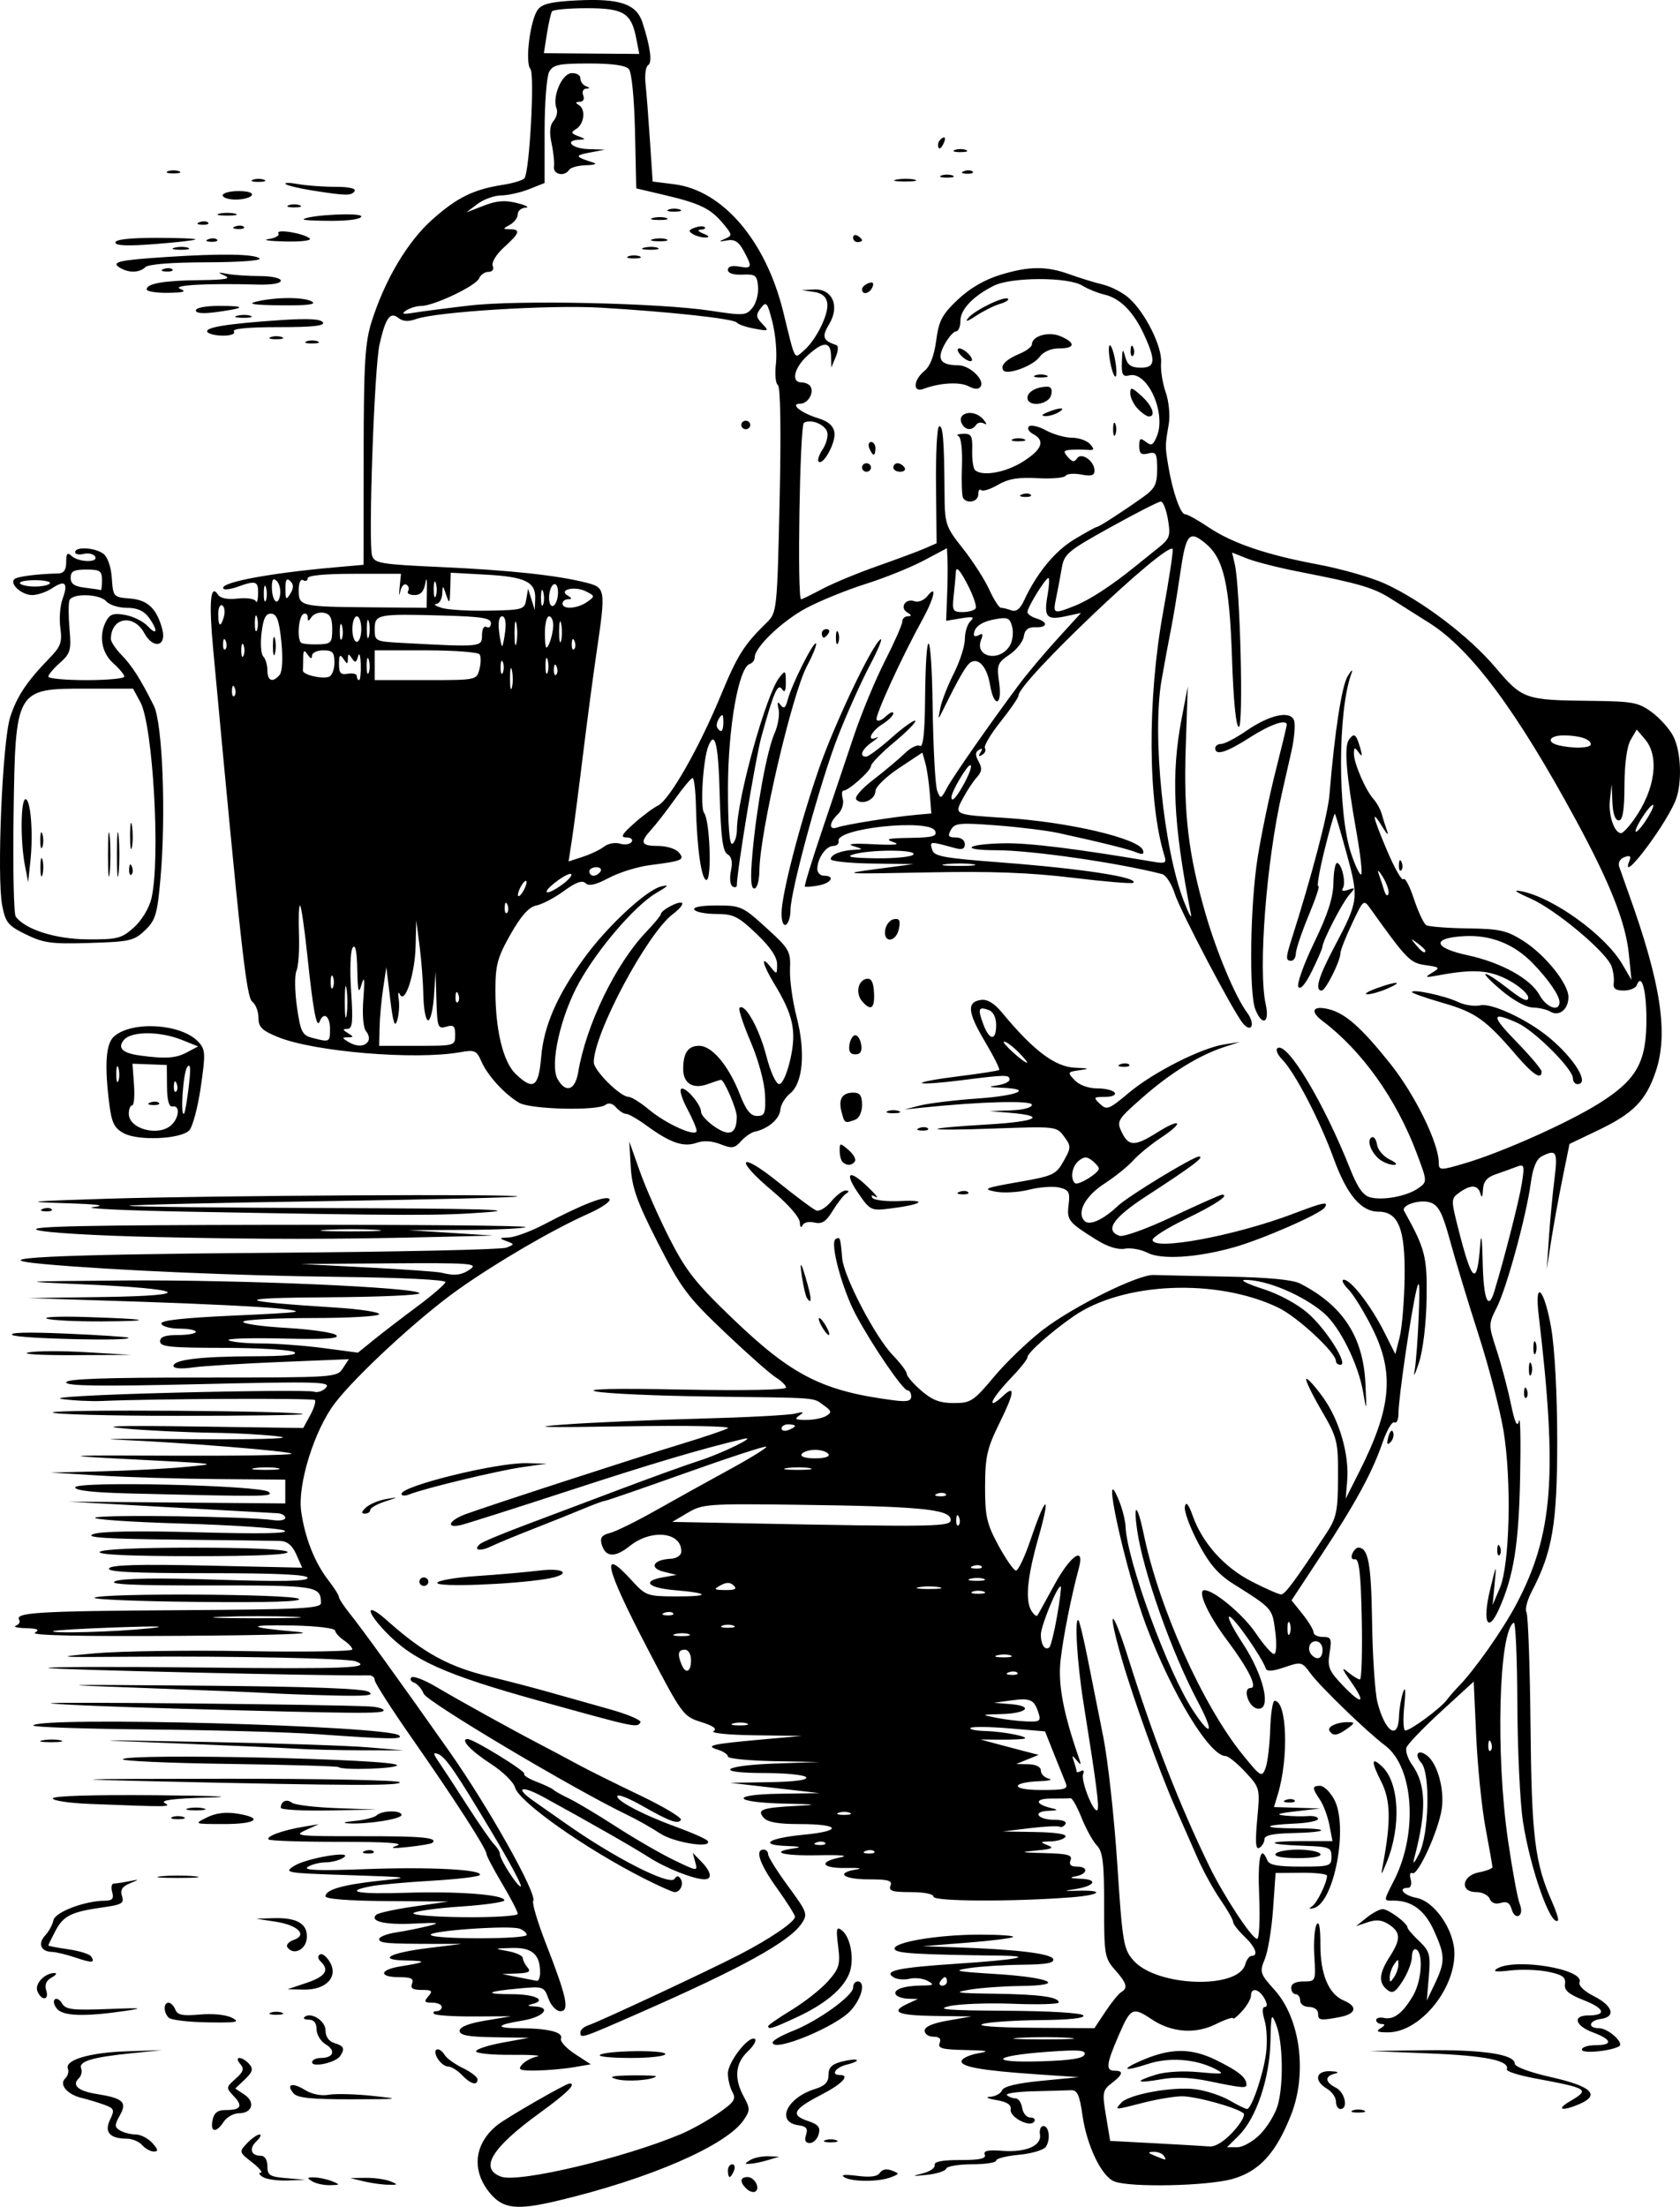 <?xml version="1.0" encoding="UTF-8" standalone="no"?>
<svg
   xmlns:dc="http://purl.org/dc/elements/1.1/"
   xmlns:cc="http://creativecommons.org/ns#"
   xmlns:rdf="http://www.w3.org/1999/02/22-rdf-syntax-ns#"
   xmlns:svg="http://www.w3.org/2000/svg"
   xmlns="http://www.w3.org/2000/svg"
   version="1.1"
   id="svg2"
   viewBox="0 0 675.585 887.108"
   height="250.362mm"
   width="190.665mm">
  <defs
     id="defs4" />
  <g
     transform="translate(-25.308,-128.841)"
     id="layer1">
    <path
       id="path4182"
       d="m 222.046,1010.075 c -7.223,-9.004 -5.971,-19.561 3.197,-26.955 3.683,-2.97 27.631,-16.751 29.11,-16.751 2.899,0 -1.016,3.874 -11.867,11.742 -19.535,14.165 -24.598,22.491 -15.646,25.728 7.051,2.549 49.345,-7.476 72.334,-17.145 3.999,-1.682 10.703,-5.422 14.898,-8.311 6.463,-4.451 7.347,-5.753 5.788,-8.521 -1.011,-1.797 -1.839,-5.182 -1.839,-7.522 0,-4.618 8.365,-15.343 10.835,-13.891 0.835,0.491 -0.452,2.766 -2.861,5.055 -5.052,4.804 -5.571,10.843 -1.565,18.21 2.567,4.719 2.556,5.548 -0.122,9.434 -7.053,10.234 -37.882,23.591 -74.608,32.324 -16.854,4.008 -22.246,3.346 -27.654,-3.396 z m 103.454,-1.379 c -2.812,-2.673 -2.63,-4.718 0.419,-4.718 2.849,0 5.272,4.583 3.099,5.86 -0.787,0.463 -2.37,-0.052 -3.517,-1.142 z m -174.685,-3.009 c -2.226,-1.368 -2.069,-1.641 0.899,-1.563 1.978,0.051 5.214,0.755 7.192,1.563 3.293,1.345 3.217,1.477 -0.899,1.563 -2.472,0.051 -5.708,-0.652 -7.192,-1.563 z m 20.676,0 -5.394,-1.305 6.293,-0.082 c 3.461,-0.046 7.911,0.579 9.889,1.387 3.263,1.333 3.18,1.462 -0.899,1.387 -2.472,-0.046 -6.922,-0.669 -9.889,-1.387 z m 301.949,0.07 c -5.124,-1.973 -11.09,-14.33 -12.827,-26.567 -1.163,-8.191 -2.089,-10.228 -4.602,-10.114 -1.73,0.078 -8.54,0.271 -15.132,0.427 -6.592,0.157 -11.379,0.862 -10.638,1.567 0.742,0.705 2.292,1.282 3.446,1.282 1.154,0 2.356,1.731 2.672,3.846 0.316,2.115 1.78,3.846 3.252,3.846 1.473,0 2.197,0.74 1.609,1.645 -1.657,2.549 -10.027,-1.773 -9.492,-4.902 0.32,-1.874 -1.462,-3.026 -5.832,-3.769 -3.469,-0.59 -4.564,-1.172 -2.44,-1.296 2.119,-0.124 4.284,-1.294 4.812,-2.6 0.64,-1.585 5.937,-2.86 15.924,-3.832 l 14.966,-1.457 -17.08,-1.161 c -22.347,-1.519 -30.886,-3.074 -30.053,-5.473 0.37,-1.067 3.441,-2.417 6.823,-2.998 4.75,-0.816 3.548,-1.108 -5.28,-1.282 -9.362,-0.184 -11.242,-0.689 -10.394,-2.789 0.704,-1.744 -0.097,-2.564 -2.504,-2.564 -1.947,0 -3.539,-1.095 -3.539,-2.434 0,-1.589 3.278,-3.002 9.439,-4.071 l 9.439,-1.637 -14.833,-0.203 c -15.052,-0.206 -18.095,-1.604 -10.787,-4.955 l 4.045,-1.855 -3.939,-0.116 c -2.167,-0.064 -4.387,-0.804 -4.934,-1.646 -1.297,-1.995 3.22,-3.585 10.369,-3.65 4.885,-0.046 5.229,-0.31 2.42,-1.864 -1.802,-0.996 -5.045,-1.39 -7.207,-0.874 -2.162,0.516 -5.021,0.297 -6.354,-0.487 -4.547,-2.672 1.441,-3.977 25.508,-5.561 23.863,-1.571 31.71,-3.042 17.249,-3.234 -34.337,-0.457 -41.864,-0.925 -42.464,-2.638 -0.951,-2.715 17.262,-5.804 34.224,-5.804 7.911,0 13.941,0.421 13.4,0.934 -0.541,0.514 -8.968,1.56 -18.728,2.325 l -17.746,1.391 13.484,0.451 c 24.381,0.816 38.343,2.504 39.113,4.728 0.545,1.572 -2.745,2.17 -12.444,2.264 -7.252,0.07 -16.825,0.678 -21.275,1.352 -7.037,1.066 -5.651,1.376 10.641,2.384 22.218,1.374 28.926,4.619 9.945,4.812 -6.873,0.07 -16.136,0.743 -20.586,1.496 -6.764,1.144 -5.142,1.408 9.889,1.606 18.232,0.24 26.07,1.301 26.07,3.528 0,0.676 -8.293,0.91 -18.429,0.52 -10.136,-0.39 -21.665,0.046 -25.62,0.964 -5.644,1.313 -0.733,1.71 22.817,1.845 17.864,0.102 30.459,0.864 31.12,1.881 0.711,1.094 -5.568,1.771 -17.424,1.88 -10.194,0.094 -20.557,0.786 -23.03,1.539 -2.76,0.84 5.041,1.434 20.204,1.539 l 24.699,0.17 4.444,-6.694 c 2.445,-3.682 5.286,-7.189 6.315,-7.794 2.829,-1.662 2.297,-3.573 -2.507,-9.001 -4.122,-4.658 -4.376,-6.171 -4.346,-25.91 0.024,-17.045 -0.519,-21.542 -2.912,-24.056 -1.619,-1.701 -4.38,-6.69 -6.135,-11.086 -1.755,-4.396 -3.734,-7.943 -4.397,-7.883 -0.663,0.061 -4.199,0.111 -7.858,0.111 -6.775,0 -6.561,2.327 0.36,3.909 2.666,0.61 2.289,0.874 -1.455,1.021 -6.751,0.265 -4.374,3.617 2.566,3.617 3.196,0 4.934,0.708 4.264,1.737 -0.621,0.956 -1.68,1.418 -2.354,1.028 -0.673,-0.39 -6.079,-0.119 -12.012,0.603 l -10.787,1.312 13.141,0.224 c 8.248,0.141 12.727,0.861 12.03,1.934 -0.611,0.94 -3.288,1.764 -5.949,1.83 -4.281,0.106 -4.424,0.282 -1.242,1.526 2.823,1.104 1.857,1.565 -4.495,2.145 -7.028,0.642 -6.59,0.779 3.339,1.038 9.343,0.244 11.24,0.767 10.394,2.863 -0.704,1.744 0.097,2.564 2.505,2.564 4.862,0 4.474,3.01 -0.506,3.922 -2.745,0.503 -2.051,0.816 2.158,0.974 7.247,0.272 5.574,2.969 -2.607,4.202 -4.489,0.677 -4.279,0.779 1.252,0.61 11.348,-0.348 9.346,1.73 -2.554,2.65 -23.346,1.805 -55.332,1.666 -55.332,-0.239 0,-1.099 -3.76,-1.861 -9.182,-1.861 -7.423,0 -8.984,-0.491 -8.147,-2.564 0.842,-2.087 -0.796,-2.564 -8.797,-2.564 -10.252,0 -13.459,-2.613 -4.888,-3.981 2.719,-0.434 0.899,-0.703 -4.045,-0.598 -10.017,0.214 -11.478,-2.478 -2.318,-4.271 3.568,-0.699 0.03,-1.033 -8.919,-0.842 -14.319,0.305 -20.052,-1.295 -9.889,-2.759 3.418,-0.492 2.553,-0.791 -2.803,-0.968 -11.649,-0.385 -7.455,-3.164 6.835,-4.529 15.769,-1.506 14.687,-4.275 -1.67,-4.275 -8.66,0 -12.911,-0.747 -14.48,-2.544 -2.87,-3.288 -0.805,-4.021 13.467,-4.782 8.683,-0.463 7.74,-0.638 -4.838,-0.898 -21.099,-0.436 -22.734,-3.67 -2.01,-3.975 l 15.838,-0.233 -17.979,-2.078 -17.979,-2.077 15.838,-0.254 c 10.038,-0.161 15.431,-0.879 14.727,-1.963 -0.611,-0.94 -8.102,-1.709 -16.647,-1.709 -21.17,0 -17.147,-3.111 4.977,-3.849 l 17.063,-0.57 -18.429,-0.355 c -10.136,-0.195 -18.429,-1.034 -18.429,-1.865 0,-0.831 -1.82,-2.066 -4.045,-2.745 -5.354,-1.635 -2.636,-2.268 17.53,-4.083 l 16.181,-1.456 -18.878,-0.257 c -10.507,-0.143 -17.855,-0.874 -16.572,-1.649 1.565,-0.944 -0.054,-2.131 -5.028,-3.693 -7.151,-2.244 -7.69,-2.985 -21.634,-29.74 -17.061,-32.737 -19,-41.221 -6.204,-27.146 5.562,6.118 6.226,6.36 17.57,6.411 14.114,0.063 14.013,-1.299 -0.185,-2.502 -11.001,-0.932 -13.529,-3.665 -4.804,-5.196 l 5.394,-0.946 -5.204,-1.302 c -5.974,-1.494 -4.137,-4.853 2.837,-5.187 2.355,-0.113 4.213,-1.314 4.276,-2.764 0.343,-7.973 -11.925,-9.392 -20.675,-2.391 -6.058,4.847 -9.873,4.595 -11.343,-0.747 -0.702,-2.551 0.126,-3.683 3.237,-4.425 2.299,-0.549 10.64,-4.649 18.537,-9.111 7.896,-4.463 21.296,-11.895 29.777,-16.517 8.481,-4.622 15.083,-8.724 14.67,-9.116 -0.412,-0.392 -14.957,4.351 -32.322,10.54 -17.365,6.189 -32.04,11.253 -32.612,11.253 -0.572,0 -4.434,1.42 -8.583,3.155 -4.148,1.735 -13.206,5.369 -20.128,8.075 -6.922,2.706 -14.571,5.873 -16.998,7.038 -4.558,2.187 -7.417,1.575 -4.457,-0.954 0.923,-0.788 8.96,-4.161 17.859,-7.496 8.9,-3.334 26.294,-9.883 38.655,-14.552 12.361,-4.669 26.519,-9.778 31.463,-11.353 9.347,-2.978 24.284,-10.311 17.979,-8.826 -16.623,3.914 -36.317,9.753 -70.119,20.789 -21.755,7.103 -41.374,13.334 -43.599,13.847 -6.177,1.425 -4.815,-1.847 1.798,-4.321 8.246,-3.084 69.345,-22.953 87.648,-28.502 8.405,-2.548 16.496,-5.294 17.979,-6.102 1.533,-0.835 -16.308,-1.166 -41.352,-0.766 -33.36,0.533 -39.25,0.354 -24.272,-0.737 10.877,-0.793 35.149,-1.846 53.937,-2.341 18.788,-0.495 36.183,-1.406 38.655,-2.025 3.489,-0.873 3.891,-0.715 1.798,0.707 -2.158,1.465 -1.618,1.832 2.697,1.832 2.967,0 6.603,-0.727 8.082,-1.616 2.306,-1.386 2.178,-1.982 -0.899,-4.193 -4.599,-3.304 -1.111,-3.03 -45.838,-3.6 -21.26,-0.271 -41.891,-1.191 -45.847,-2.046 -4.69,-1.013 7.348,-1.278 34.61,-0.762 24.921,0.472 41.801,0.155 41.801,-0.785 0,-0.867 -1.82,-2.692 -4.045,-4.054 -2.225,-1.363 -11.503,-9.565 -20.619,-18.228 -15.01,-14.264 -17.545,-17.654 -26.874,-35.936 -8.355,-16.374 -10.412,-22.123 -10.894,-30.443 l -0.594,-10.257 4.24,11.966 c 2.332,6.582 7.757,18.844 12.055,27.25 6.632,12.97 10.557,17.903 25.924,32.587 23.493,22.448 35.753,28.587 64.405,32.253 5.084,0.65 6.742,0.258 6.742,-1.594 0,-1.351 -0.679,-2.457 -1.508,-2.457 -1.834,0 -14.254,-18.176 -20.754,-30.373 -5.553,-10.42 -10.529,-29.005 -8.141,-30.408 1.814,-1.066 1.934,-0.719 2.647,7.647 0.64,7.504 13.342,31.795 20.466,39.137 3.021,3.114 5.493,6.427 5.493,7.362 0,0.935 2.608,3.965 5.794,6.732 4.429,3.846 7.522,5.032 13.124,5.032 6.832,0 7.934,-0.721 16.23,-10.618 4.895,-5.84 13.755,-14.34 19.688,-18.889 12.182,-9.34 38.188,-22.208 44.42,-21.98 2.268,0.083 15.45,0.372 29.294,0.641 16.864,0.329 26.654,1.254 29.666,2.804 17.212,8.86 25.385,21.424 26.248,40.348 0.51,11.178 0.449,11.402 -0.916,3.399 -1.928,-11.297 -9.306,-26.233 -15.704,-31.791 -8.397,-7.294 -23.36,-13.584 -31.921,-13.417 -2.077,0.04 1.158,1.649 7.189,3.574 6.439,2.055 13.937,6.083 18.163,9.756 7.356,6.394 16.467,20.787 13.158,20.787 -1.009,0 -1.834,-0.661 -1.834,-1.469 0,-3.428 -15.498,-17.814 -23.151,-21.49 -24.86,-11.942 -62.53,-10.329 -82.463,3.53 -9.05,6.293 -18.442,14.64 -18.442,16.391 0,0.781 -2.629,4.16 -5.843,7.509 -6.029,6.283 -9.364,10.914 -7.859,10.914 0.473,0 2.17,-1.245 3.771,-2.768 5.142,-4.889 4.745,-1.455 -1.231,10.633 -5.048,10.21 -5.836,13.647 -5.874,25.586 -0.036,12.02 0.649,15.071 5.35,23.745 2.967,5.474 6.137,10.038 7.046,10.141 0.909,0.103 3.602,-5.582 5.986,-12.633 6.167,-18.245 8.214,-18.681 3.085,-0.656 -4.583,16.104 -5.443,25.548 -2.703,29.668 0.92,1.383 1.931,2.152 2.248,1.709 0.316,-0.443 3.394,-5.991 6.84,-12.33 6.425,-11.819 12.316,-15.902 9.888,-6.852 -3.188,11.88 -6.352,27.819 -7.396,37.258 -1.061,9.591 1.137,21.222 7.416,39.242 0.999,2.868 0.847,3.006 -0.946,0.855 -1.823,-2.188 -1.98,-2.105 -1.069,0.567 0.588,1.722 1.069,3.499 1.069,3.947 0,0.448 0.8,0.346 1.777,-0.229 0.978,-0.574 1.357,-9.9e-4 0.843,1.272 -1.025,2.541 4.222,15.859 5.697,14.457 0.909,-0.864 -0.323,-10.419 -5.557,-43.092 -2.564,-16.007 -3.7,-34.799 -2.005,-33.188 0.415,0.394 2.059,7.254 3.653,15.243 1.595,7.989 4.432,22.219 6.307,31.621 1.874,9.402 4.408,32.379 5.631,51.059 2.08,31.772 2.502,34.279 6.539,38.841 9.336,10.55 42.134,11.672 44.921,1.537 0.514,-1.869 1.649,-3.398 2.523,-3.398 2.935,0 1.624,-3.541 -2.907,-7.848 -2.472,-2.351 -4.495,-4.969 -4.495,-5.82 0,-0.85 -2.286,-4.854 -5.079,-8.897 -2.793,-4.043 -6.944,-11.582 -9.223,-16.753 -2.279,-5.171 -6.343,-14.402 -9.03,-20.514 -6.338,-14.413 -16.834,-43.581 -21.518,-59.798 -6.109,-21.149 -3.94,-21.177 2.705,-0.034 10,31.819 20.452,58.662 32.513,83.501 5.838,12.022 17.197,29.29 19.281,29.31 0.857,0.006 1.233,-7.678 0.835,-17.08 -0.659,-15.6 0.581,-21.144 3.25,-14.531 0.781,1.936 4.07,2.564 13.428,2.564 11.788,0 12.393,-0.195 12.393,-3.993 0,-3.716 -0.777,-4.02 -11.196,-4.377 -15.241,-0.523 -15.668,-1.886 -0.59,-1.886 l 12.186,0 -1.232,-6.411 c -0.678,-3.526 -2.386,-8.114 -3.796,-10.197 -3.226,-4.765 -3.213,-5.616 0.087,-5.616 1.458,0 3.982,2.448 5.609,5.44 5.863,10.781 0.018,41.749 -8.26,43.745 -1.884,0.455 -2.054,0.215 -0.562,-0.796 2.007,-1.36 5.956,-9.492 5.956,-12.265 0,-0.694 -4.652,-1.221 -10.338,-1.171 l -10.338,0.091 -1.021,14.531 c -0.562,7.992 -2.052,17.018 -3.312,20.058 -2.17,5.236 -1.963,5.892 3.928,12.436 10.327,11.471 13.231,33.42 6.639,50.173 -6.063,15.408 -12.777,22.753 -23.591,25.806 -10.05,2.838 -41.006,3.493 -47.469,1.004 z m 19.877,-10.327 c -0.611,-0.94 -2.479,-1.655 -4.151,-1.589 -2.478,0.098 -2.376,0.391 0.556,1.589 4.811,1.966 4.874,1.966 3.596,0 z m 27.82,-9.612 c 3.145,-3.406 5.05,-6.766 4.232,-7.465 -2.713,-2.321 -19.12,-6.856 -24.731,-6.835 -3.038,0.011 -9.973,1.156 -15.411,2.544 -12.126,3.095 -11.687,3.09 -9.072,0.094 2.986,-3.421 20.755,-6.659 29.958,-5.46 4.192,0.546 10.31,2.551 13.595,4.456 3.285,1.904 6.469,3.465 7.076,3.469 1.812,0.011 6.566,-13.938 7.649,-22.44 0.554,-4.354 0.284,-10.316 -0.601,-13.249 -1.009,-3.344 -0.961,-5.333 0.127,-5.333 1.053,0 0.978,-1.345 -0.189,-3.419 -2.192,-3.894 -5.394,-4.557 -5.394,-1.116 0,1.266 -1.618,4.077 -3.596,6.245 -1.978,2.168 -3.596,3.452 -3.596,2.853 0,-0.599 -3.173,0.484 -7.05,2.405 -8.154,4.041 -17.754,3.308 -25.629,-1.957 -7.653,-5.117 -8.496,-4.727 -13.195,6.101 -5.163,11.899 -5.484,14.531 -1.77,14.531 3.738,0 3.373,1.495 -1.229,5.039 -3.628,2.793 -3.798,3.787 -2.247,13.095 l 1.678,10.073 17.979,0.951 c 9.889,0.523 19.716,1.1 21.838,1.282 2.461,0.211 5.931,-1.913 9.578,-5.862 z m -9.79,-20.404 c -7.143,-1.477 -13.46,-1.736 -18.877,-0.773 -10.179,1.808 -11.369,1.014 -2.602,-1.737 4.102,-1.287 10.916,-1.706 17.65,-1.084 9.905,0.915 10.533,0.789 6.474,-1.294 -7.843,-4.026 -18.48,-4.822 -27.023,-2.023 -9.528,3.121 -11.324,2.475 -3.156,-1.135 12.053,-5.327 20.408,-5.419 30.673,-0.338 8.94,4.426 12.003,6.906 12.064,9.767 0.036,1.575 -1.629,1.424 -15.203,-1.382 z m 20.757,21.334 c 2.844,-2.895 5.996,-8.087 7.004,-11.539 2.407,-8.241 2.126,-25.363 -0.531,-32.306 -1.979,-5.173 -2.128,-4.748 -2.388,6.838 -0.328,14.631 -5.733,30.616 -12.682,37.512 l -4.794,4.758 4.11,0 c 2.272,0 6.423,-2.354 9.281,-5.263 z m -70.66,-32.022 c 0.625,-1.792 -2.404,-2.007 -15.137,-1.074 -21.998,1.612 -23.898,4.438 -2.562,3.811 11.981,-0.352 17.146,-1.151 17.699,-2.737 z m -6.268,-6.71 c -5.155,-0.344 -14.055,-0.347 -19.777,-0.006 -5.722,0.34 -1.504,0.622 9.373,0.626 10.877,0.003 15.559,-0.275 10.404,-0.619 z m -49.059,-22.675 c 0,-0.94 -0.357,-1.709 -0.793,-1.709 -0.436,0 -1.293,0.769 -1.904,1.709 -0.611,0.94 -0.254,1.71 0.793,1.71 1.047,0 1.904,-0.769 1.904,-1.71 z M 376.866,873.024 c -0.597,-0.568 -2.148,-0.629 -3.446,-0.135 -1.434,0.546 -1.008,0.951 1.086,1.033 1.895,0.074 2.957,-0.33 2.36,-0.898 z m -19.777,-3.419 c -0.598,-0.568 -2.148,-0.629 -3.446,-0.135 -1.434,0.546 -1.008,0.951 1.086,1.033 1.895,0.074 2.957,-0.33 2.36,-0.898 z m 9.926,-12.066 c -1.236,-0.474 -3.259,-0.474 -4.495,0 -1.236,0.474 -0.225,0.862 2.247,0.862 2.472,0 3.483,-0.388 2.247,-0.862 z m 86.787,-12.116 c -0.685,-1.645 -2.822,-6.953 -4.748,-11.794 l -3.502,-8.802 -14.425,-1.214 c -7.934,-0.668 -14.918,-0.746 -15.521,-0.173 -0.602,0.573 2.074,1.132 5.947,1.244 7.925,0.228 19.281,2.614 15.132,3.18 -1.483,0.202 -5.933,0.336 -9.889,0.296 l -7.192,-0.072 6.293,1.704 c 3.461,0.937 8.72,2.328 11.686,3.09 l 5.394,1.386 -4.495,1.837 -4.495,1.837 4.944,0.108 c 3.03,0.067 4.944,1.053 4.944,2.547 0,1.341 1.416,2.791 3.146,3.221 1.73,0.43 0.315,0.883 -3.146,1.006 -12.205,0.435 -12.428,3.537 -0.257,3.565 10.167,0.023 11.292,-0.304 10.183,-2.965 z M 325.697,821.65 c -1.217,-0.468 -3.644,-0.497 -5.394,-0.063 -1.749,0.434 -0.753,0.817 2.213,0.851 2.967,0.034 4.398,-0.32 3.181,-0.788 z m 117.158,-4.435 c -1.715,-5.227 -3.222,-5.88 -11.092,-4.808 l -6.766,0.921 6.78,0.553 c 9.352,0.763 6.587,3.711 -3.74,3.986 -8.289,0.221 -8.326,0.247 -2.141,1.484 3.461,0.693 8.977,1.361 12.257,1.484 5.399,0.204 5.845,-0.14 4.702,-3.621 z m -8.456,-15.991 c -0.598,-0.568 -2.148,-0.629 -3.446,-0.135 -1.434,0.546 -1.008,0.951 1.086,1.033 1.895,0.074 2.957,-0.33 2.36,-0.898 z M 303.189,796.274 c 0,-2.487 -1.034,-4.274 -2.472,-4.274 -2.688,0 -3.076,1.642 -1.381,5.843 1.662,4.119 3.853,3.227 3.853,-1.57 z m 128.585,-1.976 c -1.217,-0.468 -3.644,-0.497 -5.394,-0.063 -1.749,0.434 -0.753,0.817 2.213,0.851 2.967,0.034 4.398,-0.32 3.181,-0.788 z m 18.6,-15.686 c 1.105,-6.269 1.78,-11.655 1.501,-11.968 -1.031,-1.156 -8,15.663 -8,19.306 0,4.076 1.759,6.658 3.444,5.056 0.575,-0.547 1.95,-6.124 3.055,-12.394 z m -148.05,7.139 c -1.217,-0.468 -3.644,-0.497 -5.394,-0.063 -1.749,0.434 -0.753,0.817 2.213,0.851 2.967,0.034 4.398,-0.32 3.181,-0.788 z m 17.945,-3.43 c -1.236,-0.474 -3.259,-0.474 -4.495,0 -1.236,0.474 -0.225,0.862 2.247,0.862 2.472,0 3.483,-0.388 2.247,-0.862 z m -24.309,-5.029 c -0.598,-0.568 -2.148,-0.629 -3.446,-0.135 -1.434,0.546 -1.008,0.951 1.086,1.033 1.895,0.074 2.957,-0.33 2.36,-0.898 z m 124.992,-8.647 c -1.236,-0.474 -3.259,-0.474 -4.495,0 -1.236,0.474 -0.225,0.862 2.247,0.862 2.472,0 3.483,-0.388 2.247,-0.862 z m -100.6,-2.464 c -1.422,-1.352 -2.925,-1.367 -5.304,-0.051 -2.91,1.608 -2.665,1.841 1.984,1.887 3.868,0.04 4.767,-0.459 3.32,-1.835 z m 82.621,0.68 c -2.225,-0.407 -5.866,-0.407 -8.091,0 -2.225,0.407 -0.405,0.741 4.045,0.741 4.45,0 6.27,-0.333 4.045,-0.741 z m 18.013,-3.334 c -1.217,-0.468 -3.644,-0.497 -5.394,-0.063 -1.749,0.434 -0.753,0.817 2.213,0.851 2.967,0.034 4.398,-0.32 3.181,-0.788 z m -0.971,-5.04 c -0.598,-0.568 -2.148,-0.629 -3.446,-0.135 -1.434,0.546 -1.008,0.951 1.086,1.033 1.895,0.074 2.957,-0.33 2.36,-0.898 z m -12.436,-19.054 c -0.797,-3.962 -12.921,-5.082 -61.69,-5.701 -35.995,-0.457 -38.047,-0.307 -43.992,3.204 l -6.236,3.683 26.912,0.525 c 81.28,1.584 85.651,1.496 85.006,-1.711 z m 3.364,-0.748 c -0.574,-1.364 -1,-0.959 -1.086,1.033 -0.078,1.802 0.347,2.812 0.944,2.244 0.598,-0.568 0.661,-2.043 0.142,-3.277 z m -5.311,-9.26 c -0.598,-0.568 -2.148,-0.629 -3.446,-0.135 -1.434,0.546 -1.008,0.951 1.086,1.033 1.895,0.074 2.957,-0.33 2.36,-0.898 z m -54.774,-10.428 c -2.211,-0.406 -6.257,-0.416 -8.99,-0.023 -2.733,0.393 -0.924,0.725 4.021,0.738 4.944,0.011 7.18,-0.309 4.969,-0.714 z m 7.616,-5.635 c -0.611,-0.94 -3.038,-1.71 -5.394,-1.71 -2.355,0 -4.783,0.769 -5.394,1.71 -0.663,1.019 1.515,1.709 5.394,1.709 3.879,0 6.056,-0.69 5.394,-1.709 z m -13.484,-11.295 c 0,-0.369 -1.214,-0.672 -2.697,-0.672 -1.483,0 -2.697,0.745 -2.697,1.656 0,0.911 1.214,1.213 2.697,0.672 1.483,-0.541 2.697,-1.286 2.697,-1.656 z M 131.038,1003.977 c -1.483,-0.911 -1.888,-1.696 -0.899,-1.745 0.989,-0.046 -0.59,-1.944 -3.509,-4.212 -5.209,-4.048 -5.245,-4.189 -1.969,-7.631 1.836,-1.929 4.08,-3.507 4.986,-3.507 0.906,0 0.369,1.216 -1.194,2.702 -3.128,2.974 -2.247,5.845 1.792,5.845 1.549,0 2.591,1.68 2.591,4.175 0,3.67 0.925,4.255 7.641,4.83 l 7.641,0.654 -7.192,0.272 c -3.955,0.15 -8.405,-0.473 -9.889,-1.385 z m 233.822,0.091 c -1.687,-1.015 0.118,-1.219 5.126,-0.58 5.324,0.679 8.176,0.299 9.164,-1.221 0.893,-1.375 2.689,-1.721 4.762,-0.92 3.174,1.228 3.161,1.352 -0.268,2.693 -4.913,1.921 -15.611,1.937 -18.785,0.029 z m -46.839,-2.655 c 0,-1.41 0.784,-2.564 1.742,-2.564 0.958,0 1.276,1.154 0.707,2.564 -0.569,1.41 -1.353,2.564 -1.742,2.564 -0.388,0 -0.707,-1.154 -0.707,-2.564 z m 78.209,1.129 c 2.967,-0.725 5.191,-2.238 4.944,-3.361 -0.309,-1.402 2.911,-2.042 10.282,-2.042 7.884,0 10.501,-0.571 9.863,-2.151 -0.637,-1.579 1.238,-1.992 7.056,-1.552 9.503,0.719 15.903,-2.064 15.144,-6.584 -0.299,-1.778 0.266,-3.299 1.255,-3.379 2.397,-0.194 3.131,5.367 1.101,8.344 -0.889,1.304 -5.748,2.748 -10.798,3.209 -5.05,0.462 -9.181,1.51 -9.181,2.331 0,0.821 -4.382,1.492 -9.739,1.492 -5.356,0 -10.015,0.787 -10.352,1.75 -0.337,0.962 -3.843,2.09 -7.791,2.506 -5.963,0.628 -6.265,0.533 -1.784,-0.562 z m -69.22,-5.403 c 1.483,-0.911 4.72,-1.592 7.192,-1.513 l 4.495,0.144 -4.495,1.369 c -2.472,0.753 -5.708,1.434 -7.192,1.513 -2.397,0.128 -2.397,-0.04 0,-1.513 z M 82.495,991.156 c -1.231,-1.41 -3.96,-2.576 -6.063,-2.59 -6.986,-0.046 -9.285,-2.583 -6.885,-7.592 1.937,-4.043 1.718,-4.593 -2.429,-6.092 -2.507,-0.906 -6.512,-2.114 -8.9,-2.684 -5.848,-1.396 -9.272,-5.385 -6.711,-7.819 1.067,-1.015 1.568,-2.769 1.113,-3.897 -1.427,-3.535 8.632,-6.54 23.583,-7.045 l 14.383,-0.486 -12.585,1.279 c -15.718,1.597 -21.193,3.264 -20.048,6.102 0.488,1.211 0.054,2.997 -0.972,3.97 -2.904,2.761 -0.258,5.089 7.132,6.276 10.758,1.728 12.413,3.246 9.393,8.612 -2.189,3.889 -2.178,4.708 0.083,6.068 1.438,0.865 4.254,1.584 6.26,1.598 2.005,0.011 5.031,1.565 6.725,3.445 2.346,2.605 2.493,3.419 0.62,3.419 -1.353,0 -3.466,-1.154 -4.697,-2.564 z m 266.947,-4.145 c 0.84,-2.517 0.129,-3.421 -3.025,-3.846 -9.253,-1.248 -4.762,-11.079 6.664,-14.587 3.956,-1.215 5.394,-2.72 5.394,-5.648 0,-2.974 1.353,-4.337 5.303,-5.348 2.917,-0.746 5.642,-1.035 6.055,-0.642 0.414,0.393 -1.366,1.221 -3.955,1.838 -4.502,1.074 -6.662,4.172 -2.909,4.172 4.414,0 1.039,3.594 -7.524,8.012 -11.193,5.775 -12.372,8.114 -5.275,10.466 4.194,1.39 5.134,2.535 4.367,5.323 -0.537,1.953 -2.151,3.552 -3.585,3.552 -1.756,0 -2.249,-1.075 -1.51,-3.29 z m 7.684,2.158 c 1.236,-0.474 3.259,-0.474 4.495,0 1.236,0.474 0.225,0.862 -2.247,0.862 -2.472,0 -3.483,-0.388 -2.247,-0.862 z m -246.348,-8.056 c 0.595,-2.957 2.012,-4.06 5.219,-4.06 6.201,0 7.144,-1.574 3.337,-5.574 -3.201,-3.363 -3.182,-3.556 0.702,-6.996 3.158,-2.798 3.552,-4.043 1.884,-5.954 -1.234,-1.414 -1.363,-2.417 -0.312,-2.417 0.989,0 2.76,1.102 3.936,2.45 1.703,1.951 1.347,3.202 -1.743,6.14 l -3.881,3.69 3.685,2.454 c 4.486,2.987 3.153,7.489 -2.217,7.489 -2.128,0 -4.88,1.539 -6.116,3.419 -3.058,4.656 -5.491,4.309 -4.496,-0.641 z m 458.501,-3.91 c 1.236,-0.474 3.259,-0.474 4.495,0 1.236,0.474 0.225,0.862 -2.247,0.862 -2.472,0 -3.483,-0.388 -2.247,-0.862 z m -6.742,-3.585 c 0,-1.654 -1.618,-3.969 -3.596,-5.143 -5.369,-3.188 -4.586,-7.274 1.348,-7.036 3.042,0.122 3.734,0.499 1.798,0.98 -4.172,1.037 -3.984,3.403 0.449,5.66 3.663,1.864 5.069,8.547 1.798,8.547 -0.989,0 -1.798,-1.353 -1.798,-3.008 z m 93.941,10e-4 c 8.335,-4.914 7.846,-5.232 -14.432,-9.409 -6.207,-1.164 -11.062,-2.747 -10.787,-3.518 1.244,-3.498 -8.466,-5.506 -30.965,-6.404 l -24.272,-0.969 22.474,-0.304 c 23.049,-0.312 35.958,1.622 35.958,5.387 0,1.258 6.071,3.5 14.833,5.476 16.015,3.612 19.646,7.084 11.222,10.733 -6.956,3.013 -9.685,2.342 -4.031,-0.991 z m -513.085,-3.241 c -3.252,-3.726 -0.562,-4.582 4.496,-1.431 2.801,1.745 6.525,2.504 9.595,1.956 2.76,-0.493 10.681,-0.292 17.603,0.445 11.809,1.258 11.283,1.343 -8.514,1.377 -15.885,0.029 -21.614,-0.553 -23.18,-2.347 z m 67.652,-7.429 c -1.79,-1.88 -4.314,-3.419 -5.609,-3.419 -1.295,0 -3.221,-1.539 -4.279,-3.419 -2.181,-3.875 0.706,-4.901 3.057,-1.086 0.791,1.283 4.067,3.611 7.281,5.172 3.214,1.562 5.843,3.589 5.843,4.505 0,2.698 -2.798,1.918 -6.293,-1.753 z m 62.028,1.641 c -3.295,-0.954 -1.656,-1.346 6.143,-1.471 5.851,-0.093 10.301,0.104 9.889,0.439 -1.909,1.552 -11.991,2.201 -16.031,1.032 z m -37.846,-5.813 c 1.182,-1.354 3.91,-2.816 6.063,-3.249 2.153,-0.433 -2.558,-0.74 -10.469,-0.682 -7.911,0.058 -14.246,-0.596 -14.078,-1.452 0.168,-0.857 5.023,-2.42 10.787,-3.475 l 10.482,-1.918 -13.934,-0.219 c -10.569,-0.166 -13.934,-0.792 -13.934,-2.589 0,-1.545 3.6,-2.974 10.338,-4.104 l 10.338,-1.734 -14.878,0.072 c -8.183,0.04 -15.397,-0.421 -16.031,-1.024 -0.634,-0.603 -0.209,-1.096 0.944,-1.096 1.154,0 2.098,-0.769 2.098,-1.709 0,-0.94 -1.717,-1.709 -3.816,-1.709 -3.188,0 -3.448,-0.422 -1.578,-2.564 1.897,-2.173 1.489,-2.564 -2.669,-2.564 -3.623,0 -4.637,-0.671 -3.872,-2.564 0.797,-1.976 -0.397,-2.564 -5.201,-2.564 -8.319,0 -7.971,-2.988 0.506,-4.336 10.462,-1.664 11.012,-2.22 2.337,-2.367 -11.938,-0.201 -6.844,-3.068 8.9,-5.008 l 13.484,-1.662 -10.787,-0.011 c -19.519,-0.023 -22.474,-0.274 -22.474,-1.923 0,-0.898 3.034,-2.098 6.742,-2.667 3.708,-0.569 9.574,-1.74 13.035,-2.602 5.188,-1.292 4.196,-1.461 -5.648,-0.964 -11.699,0.591 -18.107,-0.889 -15.32,-3.539 0.771,-0.733 7.624,-2.232 15.23,-3.332 l 13.829,-1.999 -24.721,-0.18 c -15.557,-0.113 -24.721,-0.829 -24.721,-1.932 0,-2.651 7.099,-4.684 21.796,-6.243 12.904,-1.369 12.558,-1.43 -12.806,-2.262 -25.099,-0.823 -25.902,-0.961 -21.575,-3.713 5.001,-3.18 24.446,-6.398 19.777,-3.273 -1.483,0.993 -4.72,1.829 -7.192,1.858 -2.472,0.029 -5.708,0.873 -7.192,1.875 -1.935,1.308 4.552,1.55 22.964,0.859 25.897,-0.973 47.718,0.145 46.272,2.37 -0.431,0.664 -9.108,1.691 -19.281,2.283 -10.173,0.592 -21.125,1.576 -24.337,2.187 -11.434,2.174 -5.548,3.292 13.988,2.657 20.78,-0.676 39.502,0.758 39.502,3.026 0,0.734 -7.878,1.861 -17.506,2.504 -9.628,0.643 -18.191,1.821 -19.028,2.618 -0.837,0.796 8.254,1.543 20.203,1.661 12.055,0.119 21.725,-0.481 21.725,-1.346 0,-0.858 -2.832,-6.323 -6.293,-12.145 -3.461,-5.822 -6.293,-11.202 -6.293,-11.956 0,-2.046 -12.898,-22.056 -29.881,-46.358 -8.287,-11.857 -15.067,-22.435 -15.067,-23.505 0,-1.07 -1.011,-1.925 -2.247,-1.899 -14.784,0.308 -128.334,-2.299 -129,-2.962 -0.494,-0.492 27.62,-0.573 62.477,-0.181 57.219,0.645 68.437,0.18 61.008,-2.531 -3.237,-1.181 -48.999,-2.11 -89.325,-1.814 -31.527,0.232 -32.324,0.16 -15.282,-1.375 9.889,-0.89 37.194,-1.286 60.68,-0.879 23.485,0.407 42.7,0.105 42.7,-0.669 0,-0.775 -1.509,-2.414 -3.354,-3.643 -1.845,-1.229 -3.458,-3.003 -3.586,-3.943 -0.132,-0.973 -7.397,-1.851 -16.872,-2.039 -19.42,-0.384 -18.717,0.78 1.523,2.525 9.155,0.789 -7.517,1.366 -46.931,1.626 -39.998,0.263 -60.197,-0.171 -58.432,-1.256 2.038,-1.253 1.16,-1.698 -3.596,-1.82 -3.461,-0.089 -5.276,-0.551 -4.034,-1.027 1.242,-0.476 1.837,-1.514 1.322,-2.306 -1.931,-2.97 7.492,-3.546 63.692,-3.894 49.92,-0.309 57.677,-0.702 57.654,-2.921 -0.071,-6.851 -1.547,-7.081 -45.104,-7.036 -30.607,0.034 -40.842,-0.438 -37.572,-1.722 2.936,-1.154 17.122,-1.359 40.903,-0.592 26.197,0.845 36.408,0.643 36.408,-0.721 0,-1.332 -12.066,-1.895 -40.559,-1.895 -29.838,0 -40.225,-0.514 -39.296,-1.944 0.908,-1.396 12.016,-1.708 39.463,-1.105 l 38.199,0.838 -2.353,-5.305 c -1.637,-3.69 -3.63,-5.347 -6.545,-5.44 -2.305,-0.074 -21.182,-0.315 -41.947,-0.536 -28.203,-0.299 -36.619,-0.852 -33.261,-2.183 2.928,-1.161 17.658,-1.424 42.251,-0.754 25.453,0.694 36.78,0.473 34.762,-0.677 -1.647,-0.938 -20.218,-2.216 -41.269,-2.839 -21.051,-0.623 -36.694,-1.713 -34.762,-2.421 3.452,-1.266 61.703,-0.429 71.384,1.025 2.719,0.409 4.944,-0.006 4.944,-0.924 0,-0.917 -1.416,-1.741 -3.146,-1.832 -1.731,-0.091 -21.35,-1.178 -43.599,-2.416 l -40.453,-2.25 43.599,0.362 43.599,0.362 0,-4.784 0,-4.784 -27.418,-0.218 c -15.08,-0.119 -36.318,-0.757 -47.195,-1.418 l -19.777,-1.201 20.676,-0.504 c 11.372,-0.277 26.339,-1.056 33.261,-1.732 14.198,-1.386 15.946,-1.174 -28.767,-3.483 -21.453,-1.108 -18.089,-1.267 22.773,-1.074 26.369,0.125 48.404,-0.211 48.967,-0.746 1.005,-0.956 -44.378,-4.617 -70.841,-5.716 -7.416,-0.308 6.338,-0.39 30.565,-0.182 25.27,0.217 40.6,-0.189 35.958,-0.95 -4.45,-0.73 -16.99,-1.462 -27.868,-1.625 -10.877,-0.163 -26.654,-0.932 -35.059,-1.71 -10.666,-0.986 -2.105,-1.229 28.336,-0.804 l 43.618,0.609 2.811,-5.168 c 1.546,-2.843 2.382,-5.576 1.858,-6.075 -0.85,-0.808 -64.999,-0.524 -85.612,0.38 -4.45,0.195 -11.731,-0.167 -16.181,-0.805 -4.727,-0.677 14.119,-1.728 45.327,-2.528 29.38,-0.753 54.604,-0.936 56.053,-0.407 1.45,0.529 3.663,-0.215 4.918,-1.653 2.044,-2.342 -3.297,-2.484 -51.109,-1.363 -39.62,0.929 -53.392,0.748 -53.392,-0.702 0,-1.423 14.792,-1.954 54.404,-1.954 53.794,0 54.431,-0.04 56.828,-3.691 l 2.424,-3.691 -27.612,1.128 c -15.187,0.62 -31.051,1.613 -35.253,2.207 -4.655,0.657 -7.641,0.41 -7.641,-0.632 0,-2.508 10.993,-3.824 32.362,-3.875 12.859,-0.029 18.018,-0.573 16.181,-1.702 -1.483,-0.911 -14.226,-1.669 -28.317,-1.683 -21.563,-0.023 -25.62,-0.433 -25.62,-2.59 0,-1.852 1.998,-2.564 7.192,-2.564 3.955,0 7.192,-0.577 7.193,-1.282 6.5e-4,-0.705 -2.958,-1.282 -6.574,-1.282 -3.616,0 -6.891,-0.878 -7.278,-1.951 -0.496,-1.377 8.191,-2.356 29.498,-3.324 27.408,-1.246 29.12,-1.499 18.513,-2.738 -6.428,-0.751 -31.913,-2.02 -56.634,-2.821 l -44.948,-1.457 30.565,-0.44 c 37.659,-0.542 32.799,-3.308 -8.99,-5.117 -26.524,-1.148 -26.242,-1.173 17.08,-1.517 46.203,-0.366 118.662,2.782 118.662,5.156 0,0.763 -16.788,1.486 -37.307,1.606 -38.459,0.225 -37.307,1.547 3.596,4.124 9.641,0.608 17.53,1.802 17.53,2.655 0,0.858 -11.996,1.55 -26.863,1.55 -14.774,0 -27.288,0.655 -27.808,1.455 -0.52,0.8 7.255,1.93 17.277,2.51 10.022,0.581 19.098,1.905 20.167,2.944 1.418,1.376 -4.467,1.739 -21.715,1.336 -13.013,-0.304 -22.722,0.011 -21.575,0.704 1.147,0.691 7.083,1.268 13.192,1.282 6.109,0.011 17.337,0.85 24.952,1.857 l 13.845,1.831 6.512,-5.27 c 3.581,-2.899 11.422,-8.915 17.423,-13.37 6.001,-4.455 11.061,-8.824 11.243,-9.709 0.198,-0.959 -17.287,-1.815 -43.274,-2.118 -40.714,-0.475 -91.123,-2.669 -118.219,-5.144 -26.462,-2.417 3.232,-3.884 91.694,-4.531 49.937,-0.365 92.354,-1.287 94.259,-2.05 3.421,-1.369 3.421,-1.403 0,-2.677 -3.029,-1.128 -2.9,-1.309 1.03,-1.442 2.472,-0.083 8.945,-2.489 14.383,-5.346 15.39,-8.085 24.999,-11.776 26.13,-10.036 0.565,0.869 -3.262,3.492 -8.506,5.828 -14.354,6.394 -36.667,19.386 -52.341,30.477 -15.584,11.026 -41.121,34.558 -49.645,45.746 -8.251,10.83 -15.056,32.723 -13.52,43.493 1.52,10.654 5.452,20.589 10.954,27.677 2.323,2.993 4.224,5.997 4.224,6.677 0,0.679 1.908,3.615 4.24,6.525 5.28,6.587 20.62,27.82 40.258,55.72 15.701,22.307 35.343,57.323 33.632,59.955 -0.546,0.84 1.791,8.656 5.194,17.37 8.326,21.32 9.523,26.954 5.722,26.954 -1.63,0 -3.752,-2.234 -4.777,-5.028 -1.81,-4.936 -2.029,-5.011 -12.042,-4.094 -13.08,1.197 -14.276,2.284 -2.514,2.284 9.128,0 14.125,2.444 8.069,3.946 -2.328,0.577 -2.055,0.838 1.027,0.984 6.918,0.327 3.385,4.314 -5.034,5.681 -10.872,1.765 -11.211,3.061 -0.809,3.088 11.24,0.029 17.357,1.581 16.325,4.14 -0.445,1.102 2.075,3.883 5.599,6.179 l 6.408,4.175 -7.049,1.191 c -3.877,0.655 -10.587,1.235 -14.91,1.289 -6.644,0.083 -7.529,-0.283 -5.713,-2.363 z m 7.281,-36.969 c 0,-7.313 -3.242,-10.159 -11.3,-9.92 -7.319,0.217 -7.376,0.261 -1.664,1.282 3.253,0.581 5.951,1.826 5.996,2.767 0.048,0.94 0.921,2.671 1.947,3.846 1.425,1.633 0.434,2.19 -4.198,2.362 l -6.063,0.225 6.293,1.259 c 3.461,0.693 6.899,1.361 7.641,1.484 0.742,0.124 1.348,-1.364 1.348,-3.306 z m -5.394,-15.183 c 0,-0.789 -1.305,-1.91 -2.901,-2.492 -3.991,-1.456 -36.752,0.867 -35.671,2.53 1.178,1.812 38.572,1.775 38.572,-0.04 z m -13.505,-40.362 c -15.216,-25.485 -19.162,-31.231 -22.231,-32.374 -1.945,-0.724 -1.883,-0.063 0.292,3.093 1.522,2.208 6.68,10.106 11.464,17.551 4.784,7.445 9.709,14.554 10.945,15.796 1.236,1.242 2.247,2.929 2.247,3.749 0,2.294 7.53,13.899 8.451,13.024 0.447,-0.425 -4.578,-9.803 -11.168,-20.84 z M 85.192,783.429 c 8.215,-0.854 3.844,-1.002 -12.585,-0.426 -13.844,0.485 -25.508,1.169 -25.92,1.52 -1.237,1.054 25.009,0.308 38.505,-1.094 z m 58.068,-4.665 c -7.617,-0.32 -20.562,-0.321 -28.767,-0.003 -8.205,0.317 -1.973,0.579 13.848,0.581 15.822,10e-4 22.535,-0.258 14.918,-0.577 z m -6.353,-59.766 c -2.211,-0.406 -6.257,-0.416 -8.99,-0.023 -2.733,0.393 -0.924,0.725 4.021,0.738 4.944,0.011 7.18,-0.309 4.969,-0.714 z m 77.629,-80.052 c 3.103,-2.231 -0.488,-2.482 -32.362,-2.256 l -35.852,0.254 26.84,1.389 c 14.762,0.764 28.112,1.715 29.666,2.112 5.357,1.371 8.23,1.003 11.709,-1.499 z m -63.72,318.908 c 0,-0.958 1.57,-1.742 3.49,-1.742 5.118,0 6.191,-2.98 1.974,-5.484 -2.016,-1.197 -3.666,-3.915 -3.666,-6.039 0,-2.465 -1.084,-3.863 -2.997,-3.863 -1.648,0 -2.518,-0.455 -1.933,-1.011 2.478,-2.356 8.526,1.393 8.526,5.285 0,2.542 1.335,4.446 3.596,5.128 3.842,1.159 4.324,2.308 2.22,5.293 -1.827,2.591 -11.209,4.627 -11.209,2.433 z m 115.699,-2.914 c 1.904,-1.811 26.336,-2.186 26.336,-0.405 0,0.867 -6.203,1.576 -13.784,1.576 -7.581,0 -13.229,-0.527 -12.552,-1.172 z m 394.908,-2.17 c 0,-0.983 2.427,-1.787 5.394,-1.787 7.213,0 6.819,-2.249 -0.899,-5.128 -7.236,-2.7 -8.389,-6.838 -1.904,-6.838 7.487,0 6.669,-2.798 -1.788,-6.114 -6.171,-2.42 -7.971,-3.974 -7.592,-6.555 0.396,-2.693 -0.971,-3.689 -6.695,-4.878 -3.955,-0.822 -10.832,-1.062 -15.282,-0.533 -5.608,0.667 -7.263,0.449 -5.394,-0.71 7.186,-4.455 35.344,0.16 33.233,5.447 -0.526,1.318 1.874,3.633 5.862,5.654 7.544,3.823 8.865,8.259 2.707,9.09 -4.849,0.655 -5.449,3.727 -0.728,3.727 3.69,0 10.341,6.041 8.037,7.298 -3.659,1.997 -14.95,2.999 -14.95,1.326 z m -325.416,-2.884 c 0.004,-0.807 3.62,-2.88 8.035,-4.607 10.078,-3.941 24.32,-14.161 24.32,-17.453 0,-1.367 0.809,-2.486 1.798,-2.486 3.329,0 1.834,6.535 -2.655,11.608 -5.837,6.596 -31.518,17.144 -31.498,12.938 z m -77.317,-4.085 c 0,-0.97 1.416,-2.231 3.146,-2.803 4.543,-1.501 47.98,-21.791 60.68,-28.344 12.409,-6.403 22.474,-13.254 22.474,-15.297 0,-0.774 -3.236,-5.915 -7.192,-11.425 -7.012,-9.768 -9.026,-15.586 -5.394,-15.586 0.989,0 1.798,0.854 1.798,1.899 0,1.044 3.637,6.846 8.083,12.893 7.728,10.512 7.96,11.173 5.274,15.069 -5.018,7.281 -24.198,17.833 -64.944,35.729 -23.7,10.409 -23.926,10.484 -23.926,7.865 z m 321.826,-1.656 c 1.798,-1.105 1.948,-1.666 0.449,-1.683 -1.236,-0.011 -2.247,-0.723 -2.247,-1.576 0,-0.852 1.416,-1.239 3.146,-0.86 3.908,0.857 7.604,-1.98 11.686,-8.971 3.426,-5.867 4.225,-16.846 1.348,-18.536 -1,-0.588 -1.801,0.696 -1.805,2.891 -0.004,2.171 -1.654,6.516 -3.667,9.656 -3.012,4.697 -4.126,5.342 -6.286,3.637 -3.567,-2.815 -3.289,-6.58 0.977,-13.234 4.568,-7.123 4.521,-9.829 -0.225,-12.989 -2.796,-1.862 -5.075,-2.114 -8.54,-0.942 l -4.726,1.598 4.244,-3.428 c 2.335,-1.886 5.245,-3.428 6.467,-3.428 2.332,0 9.964,5.659 9.964,7.388 0,0.552 2.118,3.018 4.707,5.479 4.232,4.024 4.624,5.453 3.885,14.181 l -0.821,9.706 3.259,-6.838 c 4.188,-8.786 4.145,-11.293 -0.363,-21.257 -3.699,-8.176 -8.915,-12.078 -16.145,-12.078 -4.286,0 -4.294,0.472 0.134,-8.241 9.642,-18.975 7.856,-45.48 -3.645,-54.108 -7.197,-5.399 -25.982,-23.537 -29.928,-28.897 -3.541,-4.811 -3.769,-4.866 -10.512,-2.564 -4.834,1.65 -7.091,1.791 -7.558,0.472 -1.661,-4.694 -12.465,-20.181 -14.516,-20.808 -1.256,-0.384 1.07,4.388 5.17,10.605 8.716,13.217 11.904,27.428 5.909,26.341 -3.532,-0.64 -5.996,-8.275 -2.671,-8.275 3.008,0 -0.775,-7.652 -9.589,-19.397 -7.615,-10.146 -12.012,-19.922 -8.962,-19.922 3.867,0 15.626,9.846 20.651,17.291 3.1,4.593 6.389,8.351 7.309,8.351 0.966,0 1.184,-3.793 0.518,-8.975 -1.216,-9.453 -0.986,-9.19 -16.907,-19.232 -6.109,-3.853 -9.626,-7.957 -14.14,-16.502 -3.305,-6.255 -5.691,-12.794 -5.303,-14.531 0.491,-2.195 1.45,-1.074 3.148,3.68 3.935,11.02 12.644,20.725 23.698,26.41 5.577,2.868 10.917,5.215 11.867,5.215 1.574,0 5.606,-5.453 18.325,-24.788 3.917,-5.954 4.506,-8.827 4.557,-22.223 0.054,-14.659 -0.264,-15.94 -6.768,-27.129 -3.755,-6.459 -6.462,-12.09 -6.017,-12.514 0.445,-0.423 3.456,2.886 6.689,7.355 6.643,9.181 10.675,23.079 9.772,33.687 l -0.608,7.149 5.404,-10.701 c 13,-25.742 14.306,-39.714 5.389,-57.679 -3.267,-6.582 -7.648,-13.697 -9.736,-15.813 -2.088,-2.115 -2.887,-3.846 -1.776,-3.846 2.834,0 10.966,10.537 16.243,21.048 l 4.452,8.868 1.735,-6.838 c 0.954,-3.761 1.85,-14.559 1.991,-23.996 0.29,-19.431 -2.485,-26.434 -10.473,-26.434 -7.022,0 -12.724,-6.751 -18.048,-21.369 -5.648,-15.506 -15.581,-34.59 -20.75,-39.865 -1.934,-1.973 -2.713,-3.995 -1.757,-4.557 3.961,-2.328 18.473,21.845 29.021,48.343 3.156,7.928 5.35,11.014 8.34,11.727 5.347,1.276 14.83,-0.586 19.281,-3.785 3.535,-2.541 3.529,-2.644 -0.761,-14.049 -8.193,-21.779 -22.017,-41.172 -37.859,-53.11 -5.147,-3.879 -3.98,-6.282 2.321,-4.779 6.755,1.612 13.113,7.204 24.828,21.836 9.978,12.463 19.597,32.055 19.597,39.916 0,3.17 0.617,3.178 10.787,0.151 14.858,-4.423 41.211,-16.198 53.547,-23.925 15.42,-9.659 19.318,-16.721 19.158,-34.706 -0.102,-11.488 -2.016,-17.827 -3.882,-12.859 -0.442,1.175 -2.809,2.137 -5.261,2.137 -3.221,0 -4.331,-0.83 -4,-2.992 0.252,-1.645 -0.14,-4.673 -0.87,-6.728 -2.034,-5.723 -22.445,-22.81 -32.579,-27.274 -6.199,-2.731 -7.341,-3.643 -3.639,-2.909 12.901,2.558 33.761,17.664 40.591,29.394 l 3.631,6.235 -1.029,-10.257 c -1.279,-12.755 -7.471,-28.465 -21.222,-53.849 -23.943,-44.197 -42.363,-68.937 -59.16,-79.458 -4.267,-2.673 -10.995,-6.924 -14.95,-9.447 -7.356,-4.692 -12.599,-6.243 -37.756,-11.164 -7.911,-1.548 -17.107,-3.896 -20.435,-5.217 l -6.052,-2.403 1.092,4.697 c 2.149,9.243 3.553,65.384 1.635,65.384 -1.145,0 -2.191,-10.518 -2.762,-27.779 -0.982,-29.667 -3.364,-39.98 -10.617,-45.961 -6.59,-5.434 -7.87,-3.951 -10.163,11.771 -1.2,8.227 -2.882,18.42 -3.739,22.651 -0.857,4.231 -2.568,13.462 -3.802,20.514 -3.857,22.04 0.789,67.905 9.016,89.012 1.99,5.106 3.242,7.361 2.781,5.011 -7.117,-36.307 -8.048,-56.049 -3.709,-78.637 l 2.463,-12.821 -0.837,24.788 c -0.891,26.361 1.085,42.831 7.998,66.67 4.509,15.551 12.028,33.407 16.683,39.624 3.383,4.518 1.894,8.492 -1.641,4.376 -3.743,-4.358 -25.284,-45.302 -27.45,-52.174 -1.239,-3.931 -3.544,-7.479 -5.124,-7.885 -17.687,-4.544 -52.6,-9.569 -66.548,-9.577 -15.171,-0.006 -12.349,-2.508 3.146,-2.787 9.975,-0.179 29.114,2.196 60.275,7.479 4.38,0.743 4.991,0.397 4.139,-2.341 -6.719,-21.574 -6.958,-62.862 -0.568,-98.079 2.473,-13.627 4.201,-25.058 3.841,-25.401 -2.861,-2.72 -61.973,53.486 -62.002,58.954 -0.004,0.814 -3.261,5.561 -7.238,10.548 -3.976,4.987 -6.792,9.742 -6.256,10.566 0.536,0.824 0.03,2.056 -1.131,2.736 -1.403,0.825 -1.62,0.491 -0.65,-1.001 0.964,-1.483 0.752,-1.825 -0.626,-1.015 -1.522,0.894 -1.558,2.152 -0.134,4.68 1.485,2.639 1.325,4.132 -0.677,6.307 -1.443,1.567 -3.963,5.363 -5.6,8.436 -3.586,6.73 -3.88,6.595 17.269,7.949 25.224,1.614 53.439,8.245 55.087,12.946 0.575,1.641 -0.144,1.89 -2.596,0.897 -3.276,-1.327 -14.23,-4.046 -31.412,-7.799 -4.534,-0.99 -15.722,-2.369 -24.861,-3.063 -14.927,-1.134 -16.793,-0.951 -18.339,1.795 -1.391,2.472 -1.02,3.058 1.938,3.058 2.124,0 3.659,1.124 3.659,2.679 0,1.967 -1.076,2.385 -4.045,1.574 -10.143,-2.772 -10.065,-2.777 -9.158,0.523 0.779,2.833 4.018,3.447 27.827,5.276 32.731,2.513 55.392,6.002 53.106,8.175 -0.474,0.451 -11.454,-0.462 -24.4,-2.029 -17.455,-2.112 -32.716,-2.663 -59.054,-2.132 -33.06,0.667 -34.459,0.576 -20.234,-1.315 l 15.282,-2.032 -16.631,-0.231 c -9.147,-0.127 -16.631,-0.918 -16.631,-1.758 0,-1.851 4.296,-3.541 9.586,-3.772 3.581,-0.157 3.533,-0.281 -0.596,-1.526 -2.795,-0.843 0.265,-1.111 8.091,-0.709 8.788,0.452 11.229,0.19 8.091,-0.868 -3.545,-1.195 -2.133,-1.551 6.686,-1.685 9.155,-0.14 10.993,-0.635 10.146,-2.735 -2.063,-5.113 -40.053,-1.173 -38.856,4.03 0.247,1.075 -0.736,1.954 -2.184,1.954 -2.887,0 -6.356,5.07 -6.356,9.29 0,1.472 1.214,2.677 2.697,2.677 4.644,0 2.939,2.976 -2.247,3.924 -2.719,0.497 -5.178,0.684 -5.465,0.417 -0.286,-0.267 2.824,-10.392 6.91,-22.5 4.087,-12.107 9.881,-29.322 12.877,-38.254 2.996,-8.932 8.583,-22.391 12.417,-29.909 3.834,-7.518 6.971,-14.633 6.971,-15.813 0,-1.179 1.011,-2.156 2.247,-2.17 1.627,-0.017 1.564,-0.438 -0.23,-1.518 -3.205,-1.93 -0.71,-5.838 2.888,-4.526 1.531,0.558 3.809,-0.334 5.155,-2.02 4.054,-5.08 2.868,0.656 -1.941,9.385 -8.292,15.052 -19.044,38.487 -18.443,40.2 0.328,0.936 1.976,0.389 3.662,-1.214 1.686,-1.603 3.066,-2.18 3.066,-1.28 0,0.899 -2.023,2.895 -4.495,4.435 -4.543,2.83 -6.402,7.22 -2.247,5.307 1.236,-0.569 0.427,0.248 -1.798,1.817 -4.14,2.919 -5.343,5.854 -2.399,5.854 0.906,0 5.522,-3.432 10.259,-7.626 4.737,-4.194 9.01,-7.248 9.496,-6.785 0.486,0.462 -3.321,4.338 -8.461,8.613 -5.14,4.275 -9.345,8.585 -9.345,9.578 0,1.866 -8.977,9.89 -11.069,9.894 -0.649,0.001 -0.765,1.513 -0.257,3.36 0.51,1.855 -0.37,4.588 -1.966,6.105 -3.647,3.468 -3.751,6.602 -0.175,5.298 3.131,-1.142 22.193,-4.191 31.445,-5.029 l 6.293,-0.57 -0.614,-8.033 c -0.338,-4.418 -1.147,-9.925 -1.798,-12.237 l -1.183,-4.203 -9.439,6.256 c -5.191,3.441 -9.439,7.573 -9.439,9.182 0,3.405 -5.234,5.837 -7.639,3.55 -0.994,-0.945 1.741,-4.179 6.914,-8.176 4.707,-3.637 10.395,-8.413 12.64,-10.614 2.245,-2.201 4.933,-3.502 5.972,-2.891 1.275,0.749 1.948,-5.179 2.069,-18.222 0.295,-31.834 2.584,-29.94 3.049,2.522 0.237,16.583 1.061,31.77 1.831,33.748 1.342,3.451 1.505,3.401 3.973,-1.215 2.474,-4.627 17.038,-25.505 28.997,-41.567 3.15,-4.231 10.033,-12.418 15.295,-18.193 l 9.568,-10.501 -6.285,1.348 c -7.611,1.632 -8.734,0.279 -7.153,-8.616 0.662,-3.726 0.808,-6.775 0.324,-6.775 -1.174,0 -8.426,11.756 -8.426,13.658 0,0.823 1.618,1.985 3.596,2.582 4.85,1.464 4.564,3.723 -0.449,3.555 -2.87,-0.096 -4.211,0.971 -4.615,3.676 -0.313,2.096 -2.922,5.404 -5.797,7.35 -4.806,3.253 -5.139,4.152 -4.13,11.147 1.367,9.48 -2.057,10.413 -3.641,0.992 -1.194,-7.101 -4.529,-11.016 -7.751,-9.099 -1.785,1.062 -4.724,6.111 -11.14,19.134 -2.068,4.197 -2.087,4.182 -1.086,-0.855 0.561,-2.821 3.005,-9.051 5.431,-13.846 2.426,-4.795 4.411,-10.987 4.411,-13.761 0,-2.774 1.011,-6.009 2.247,-7.19 1.802,-1.721 1.056,-1.948 -3.764,-1.144 l -6.012,1.002 0.384,-9.882 c 0.211,-5.435 0.286,-12.004 0.168,-14.598 l -0.215,-4.716 -9.439,5.007 c -5.191,2.754 -15.715,6.987 -23.384,9.408 -7.67,2.421 -18.399,6.792 -23.842,9.712 -9.668,5.188 -20.645,15.684 -20.645,19.741 0,1.118 -0.898,2.317 -1.996,2.665 -4.471,1.417 -8.729,25.605 -8.761,49.756 -0.018,15.309 0.601,23.235 1.767,22.55 0.989,-0.581 1.811,-3.127 1.826,-5.657 0.077,-12.529 11.799,-54.59 17.054,-61.191 2.427,-3.049 2.582,-2.936 2.61,1.887 0.018,3.55 -0.451,4.408 -1.53,2.787 -1.718,-2.579 -3.389,1.304 -8.362,19.436 -2.292,8.358 -9.8,53.866 -9.8,59.402 0,0.818 -0.783,1.027 -1.739,0.465 -0.956,-0.562 -1.244,-3.378 -0.638,-6.257 0.749,-3.559 0.298,-5.706 -1.407,-6.706 -1.886,-1.106 -2.656,-7.005 -3.101,-23.76 -0.545,-20.519 -1.889,-26.324 -4.561,-19.703 -2.138,5.297 -3.382,24.766 -1.718,26.874 2.331,2.953 3.174,26.953 0.947,26.953 -2.016,0 -3.846,-12.774 -4.225,-29.489 -0.144,-6.346 -0.751,-11.519 -1.349,-11.495 -0.598,0.023 -3.791,3.834 -7.095,8.466 -3.304,4.632 -7.552,10.115 -9.439,12.184 -4.842,5.308 -4.306,6.658 2.641,6.658 3.34,0 7.072,1.145 8.293,2.544 2.645,3.031 1.618,3.489 -11.631,5.184 -4.923,0.63 -12.314,2.93 -16.423,5.112 -5.305,2.816 -8.029,3.436 -9.394,2.138 -1.365,-1.298 -3.891,-0.389 -8.708,3.136 -3.732,2.73 -8.713,5.349 -11.069,5.819 -3.007,0.6 -6.1,4.049 -10.378,11.574 -5.257,9.246 -6.095,12.349 -6.095,22.567 0,16.043 3.118,28.811 8.221,33.663 7.046,6.7 9.159,5.264 10.188,-6.928 1.047,-12.407 6.298,-24.513 17.163,-39.573 9.083,-12.589 24.937,-27.399 30.951,-28.912 3.568,-0.897 3.197,-0.369 -1.798,2.565 -8.53,5.009 -23.39,22.246 -31.051,36.014 -7.528,13.53 -11.897,33.089 -8.672,38.819 3.26,5.793 7.057,4.557 8.272,-2.692 3.207,-19.134 15.073,-43.605 27.406,-56.519 3.214,-3.365 5.843,-6.552 5.843,-7.083 0,-1.591 7.463,-5.518 8.54,-4.493 0.549,0.522 -1.107,2.524 -3.68,4.448 -10.295,7.7 -31.829,48.015 -31.829,59.589 0,3.284 10.656,13.887 13.957,13.887 1.155,0 4.867,2.31 8.249,5.134 7.058,5.893 19.146,11.257 19.146,8.497 0,-0.99 -1.675,-4.922 -3.721,-8.736 -2.047,-3.815 -3.191,-7.438 -2.542,-8.052 1.47,-1.391 8.061,6.142 8.061,9.213 0,1.242 2.511,3.958 5.58,6.036 5.973,4.044 8.716,2.75 8.776,-4.141 0.024,-2.94 -5.064,-14.789 -6.353,-14.789 -0.318,0 -2.751,0.786 -5.408,1.746 -5.87,2.122 -9.787,-0.315 -9.787,-6.09 0,-6.486 1.95,-9.333 6.394,-9.333 5.222,0 11.892,7.969 16.453,19.659 2.454,6.289 4.271,8.547 6.875,8.547 3.097,0 3.495,-1.071 3.185,-8.575 -0.202,-4.898 -2.685,-14.022 -5.79,-21.276 -2.99,-6.986 -5,-13.116 -4.467,-13.623 2.143,-2.037 7.905,8.242 10.714,19.114 1.709,6.614 3.945,11.539 5.239,11.539 1.302,0 3.209,-4.264 4.505,-10.071 2.52,-11.291 1.144,-17.701 -6.494,-30.253 -4.696,-7.717 -5.64,-11.995 -1.498,-6.788 2.542,3.196 2.64,3.157 2.64,-1.057 0,-2.925 -2.761,-7 -8.327,-12.293 -7.328,-6.967 -9.257,-7.918 -16.075,-7.918 -4.261,0 -8.248,-0.769 -8.859,-1.71 -0.69,-1.062 2.704,-1.709 8.961,-1.709 9.699,0 10.439,0.333 19.945,8.975 9.296,8.451 9.854,9.424 9.553,16.668 -0.176,4.231 1.018,12.845 2.652,19.141 3.649,14.057 2.579,26.62 -2.623,30.79 -2.003,1.606 -3.774,4.585 -3.935,6.62 -0.287,3.626 -4.993,7.641 -10.22,8.721 -1.449,0.299 -3.962,2.03 -5.584,3.845 -2.579,2.886 -3.616,3.039 -8.251,1.213 -3.499,-1.378 -6.796,-1.562 -9.698,-0.541 -5.182,1.823 -10.515,-0.017 -19.938,-6.89 -3.603,-2.627 -7.347,-4.776 -8.32,-4.776 -0.973,0 -2.784,-1.163 -4.025,-2.585 -1.428,-1.636 -2.994,-2.014 -4.265,-1.03 -3.219,2.492 -30.218,1.837 -34.733,-0.843 -5.869,-3.484 -12.692,-10.94 -15.128,-16.533 -1.967,-4.516 -2.694,-4.835 -8.604,-3.781 -18.016,3.214 -58.685,-0.168 -73.207,-6.086 -6.5,-2.649 -7.877,-4.01 -7.877,-7.784 0,-2.515 -1.128,-5.427 -2.506,-6.471 -2.363,-1.79 -4.625,-22.202 -15.725,-141.901 -1.739,-18.758 -1.063,-26.333 1.939,-21.714 0.964,1.484 3.789,2.044 7.966,1.581 3.559,-0.395 6.825,0.087 7.257,1.072 0.432,0.985 0.849,-0.325 0.927,-2.911 0.156,-5.17 -0.879,-5.547 -8.081,-2.944 -2.674,0.967 -5.266,1.373 -5.76,0.903 -2.501,-2.378 17.338,-6.228 44.548,-8.645 l 11.686,-1.038 0.048,-43.927 c 0.042,-37.378 0.533,-45.441 3.296,-54.082 5.382,-16.83 14.43,-31.987 24.37,-40.828 9.949,-8.848 16.521,-12.066 28.461,-13.935 4.197,-0.657 8.061,-1.855 8.586,-2.663 2.041,-3.14 4.12,-41.842 2.357,-43.873 -2.272,-2.616 -0.092,-19.863 3.022,-23.912 1.775,-2.308 5.551,-3.174 16.03,-3.677 16.914,-0.812 23.588,1.465 25.994,8.871 3.194,9.831 4.033,16.154 2.281,17.183 -0.953,0.56 -1.421,3.902 -1.041,7.428 0.38,3.526 1.18,13.82 1.779,22.877 l 1.088,16.467 8.662,1.093 c 19.578,2.469 36.883,22.751 43.897,51.449 4.922,20.139 4.236,18.853 8.234,15.412 4.994,-4.297 10.142,-14.769 9.418,-19.155 -0.42,-2.544 -2.166,-3.968 -5.452,-4.445 l -4.833,-0.702 4.983,-0.256 c 7.347,-0.378 10.444,6.672 6.095,13.876 -3.12,5.169 -2.606,6.653 2.952,8.521 0.795,0.267 0.644,2.395 -0.336,4.729 l -1.78,4.243 -0.114,-4.701 c -0.144,-5.93 -3.027,-5.963 -9.455,-0.108 -5.386,4.906 -6.723,10.792 -2.452,10.792 1.425,0 3.046,0.7 3.602,1.555 1.64,2.522 -0.948,6.992 -4.047,6.992 -4.383,0 0.222,3.724 7.293,5.896 4.017,1.235 6.028,3.03 6.433,5.741 0.596,4.002 -4.536,13.384 -6.369,11.642 -0.55,-0.523 0.165,-2.705 1.589,-4.849 1.423,-2.145 2.29,-5.21 1.926,-6.811 -0.726,-3.194 -6.532,-5.624 -9.404,-3.936 -1.676,0.985 -2.801,70.953 -1.141,70.953 0.37,0 4.213,-1.876 8.54,-4.169 4.327,-2.293 14.34,-6.443 22.251,-9.222 7.911,-2.779 16.478,-5.97 19.039,-7.092 l 4.655,-2.039 -0.239,-23.046 c -0.131,-12.675 0.403,-23.424 1.188,-23.885 1.57,-0.922 2.09,5.135 2.232,25.993 0.092,13.433 0.293,14.061 7.409,23.078 4.023,5.098 8.798,12.539 10.611,16.535 1.813,3.996 3.916,7.265 4.674,7.265 0.758,0 2.639,0.46 4.18,1.022 1.913,0.698 3.517,-0.521 5.057,-3.846 5.118,-11.051 12.417,-19.948 20.228,-24.658 4.559,-2.749 8.63,-4.999 9.046,-4.999 0.875,0 9.98,-5.863 18.446,-11.877 4.979,-3.537 5.843,-5.218 5.843,-11.362 0,-6.37 -0.419,-7.107 -3.596,-6.317 -2.805,0.697 -3.596,0.051 -3.596,-2.934 0,-3.19 0.445,-3.477 2.667,-1.723 2.212,1.746 2.977,1.329 4.484,-2.439 3.735,-9.341 -3.933,-26.088 -11.126,-24.3 -2.683,0.667 -3.182,-0.238 -3.004,-5.451 0.18,-5.285 0.388,-5.59 1.348,-1.977 0.86,3.236 2.337,4.29 6.08,4.341 6.009,0.082 6.339,-2.728 1.545,-13.174 -4.243,-9.246 -9.641,-14.721 -15.978,-16.204 -2.692,-0.63 -6.714,-2.266 -8.938,-3.636 -5.669,-3.49 -28.477,-3.458 -35.51,0.051 -8.366,4.173 -13.484,9.546 -13.484,14.159 0,2.314 -0.788,4.207 -1.752,4.207 -0.963,0 -3.062,2.41 -4.664,5.355 -3.222,5.925 -1.632,8.244 5.688,8.294 4.46,0.029 10.58,5.865 8.886,8.471 -0.834,1.282 -2.29,1.259 -4.918,-0.078 -3.611,-1.838 -11.592,-1.364 -18.073,1.073 -4.413,1.659 -4.153,-3.525 0.361,-7.2 2.279,-1.856 3.938,-6.135 4.738,-12.226 1.043,-7.941 2.36,-10.443 8.629,-16.395 4.803,-4.56 10.781,-8.061 17.043,-9.98 11.697,-3.586 18.632,-3.635 28.111,-0.201 3.955,1.433 9.899,3.258 13.209,4.056 3.309,0.798 8.042,3.246 10.516,5.44 6.557,5.814 13.453,19.663 12.926,25.958 -0.248,2.961 0.588,8.323 1.857,11.916 1.282,3.629 1.829,9.328 1.23,12.821 -1.486,8.668 -1.489,8.846 -0.223,16.546 1.701,10.351 4.909,19.659 6.775,19.659 0.916,0 5.034,2.27 9.151,5.044 9.788,6.595 23.309,11.216 44.343,15.155 9.394,1.759 21.53,5.24 26.969,7.736 14.884,6.83 33.778,21.157 44.319,33.608 10.862,12.83 11.881,13.189 38.216,13.474 16.994,0.183 19.247,0.593 24.582,4.462 3.231,2.343 7.15,6.692 8.71,9.665 3.36,6.403 3.707,19.877 0.685,26.595 -5.165,11.484 -22.329,33.626 -18.269,23.567 0.761,-1.886 0.221,-2.284 -1.999,-1.474 -1.779,0.649 -2.657,2.254 -2.115,3.866 0.509,1.516 2.173,6.218 3.697,10.449 13.108,36.399 16.189,56.657 10.949,72.005 -3.977,11.65 -8.988,16.724 -23.24,23.534 l -11.389,5.441 -2.847,14.043 c -1.566,7.724 -3.625,19.043 -4.575,25.155 l -1.728,11.112 0.88,-12.821 c 0.484,-7.052 1.488,-17.629 2.231,-23.506 1.377,-10.883 0.755,-11.995 -5.058,-9.037 -2.19,1.115 -3.633,4.57 -4.461,10.684 -1.805,13.333 -9.687,42.213 -13.666,50.075 -3.406,6.729 -3.407,7.028 -0.083,17.185 1.861,5.685 4.42,15.297 5.687,21.358 1.677,8.026 2.577,9.945 3.31,7.061 0.554,-2.178 0.753,8.207 0.444,23.078 -0.556,26.729 -2.573,39.281 -8.431,52.479 -4.539,10.225 -6.825,5.481 -3.66,-7.591 2.577,-10.64 2.639,-10.723 1.849,-2.464 l -0.818,8.547 2.913,-6.838 c 4.005,-9.401 4.791,-43.276 1.466,-63.251 -1.408,-8.462 -5.909,-25.771 -10.002,-38.464 -4.093,-12.693 -9.201,-29.54 -11.351,-37.437 -3.155,-11.591 -4.702,-14.638 -8.02,-15.805 -4.116,-1.448 -11.907,1.017 -10.603,3.355 8.526,15.288 9.318,18.381 9.051,35.356 -0.156,9.928 -1.441,20.679 -3.064,25.642 -1.537,4.701 -2.34,6.24 -1.785,3.419 0.556,-2.821 1.313,-12.821 1.684,-22.223 0.507,-12.868 0.274,-15.404 -0.943,-10.257 -2.248,9.51 -7.196,43.431 -7.183,49.249 0.005,2.641 -0.732,4.366 -1.638,3.833 -0.907,-0.533 -3.042,3.076 -4.745,8.019 -4.189,12.16 -10.852,24.395 -24.865,45.654 l -11.773,17.862 4.436,5.53 c 2.44,3.041 4.436,6.35 4.436,7.353 0,1.003 1.689,1.824 3.754,1.824 3.329,0 3.633,0.726 2.687,6.411 -0.939,5.64 -0.304,7.21 5.283,13.061 7.864,8.236 9.551,7.386 3.212,-1.619 -3.561,-5.059 -3.851,-5.994 -1.159,-3.749 1.972,1.645 4.151,2.992 4.842,2.992 0.691,0 1.032,-10.962 0.757,-24.36 -0.368,-17.982 -1.07,-24.254 -2.682,-23.953 -1.261,0.235 -1.749,-0.667 -1.156,-2.137 0.565,-1.399 1.65,-2.544 2.412,-2.544 4.048,0 5.227,6.309 5.569,29.789 0.204,13.981 1.181,28.576 2.173,32.433 3.068,11.938 8.334,15.427 8.647,5.731 0.098,-3.056 0.842,-7.479 1.652,-9.83 0.925,-2.683 1.101,-0.616 0.472,5.556 -0.551,5.406 -0.359,9.83 0.425,9.83 2.074,0 13.961,-8.739 16.639,-12.233 1.258,-1.642 3.281,-3.984 4.495,-5.206 6.412,-6.451 17.872,-22.687 23.457,-33.232 14.834,-28.008 16.686,-51.897 9.024,-116.432 -1.737,-14.627 2.277,-10.523 5.015,5.128 1.473,8.418 2.461,26.851 2.453,45.729 -0.013,33.18 -1.92,44.415 -10.227,60.318 -1.859,3.558 -2.829,7.315 -2.158,8.349 0.672,1.034 1.413,21.585 1.647,45.67 0.434,44.729 1.717,55.148 8.738,70.978 1.628,3.67 2.66,6.958 2.294,7.307 -2.831,2.692 -11.073,-20.545 -14.054,-39.622 -1.175,-7.522 -2.198,-28.796 -2.272,-47.275 -0.074,-18.479 -0.72,-33.255 -1.434,-32.836 -6.06,3.56 -7.35,53.146 -2.285,87.803 1.718,11.753 3.803,23.072 4.633,25.155 0.926,2.321 0.794,4.207 -0.34,4.873 -1.018,0.598 -2.301,-0.55 -2.851,-2.552 -0.724,-2.631 -1.937,-3.356 -4.383,-2.618 -2.156,0.651 -3.774,0.051 -4.464,-1.662 -0.595,-1.475 -3.019,-2.682 -5.385,-2.682 -6.755,0 -5.845,-6.63 1.091,-7.949 2.967,-0.564 5.393,-1.507 5.391,-2.094 -9.8e-4,-0.588 -1.237,-7.607 -2.745,-15.599 -1.508,-7.992 -3.201,-24.531 -3.762,-36.754 l -1.02,-22.223 -13.064,11.966 c -7.185,6.582 -13.466,13.12 -13.958,14.531 -0.492,1.41 0.491,4.487 2.185,6.838 5.724,7.943 5.99,18.561 0.939,37.609 -0.751,2.833 -0.097,2.257 1.94,-1.71 3.977,-7.743 4.591,-32.313 0.913,-36.53 -3.085,-3.538 -1.266,-5.763 2.368,-2.895 4.143,3.269 6.955,13.519 5.837,21.274 -1.27,8.81 -9.674,27.208 -11.846,25.932 -0.886,-0.521 -1.188,0.593 -0.67,2.475 0.526,1.914 0.054,3.421 -1.067,3.421 -4.263,0 -1.739,3.043 3.322,4.005 7.403,1.408 15.346,13.009 15.346,22.413 0,14.908 -14.23,31.738 -26.785,31.679 -4.262,-0.023 -4.941,-0.417 -2.88,-1.683 z m 7.137,-25.642 c 0,-2.279 -0.194,-2.279 -1.743,0 -0.959,1.41 -1.743,3.718 -1.743,5.128 0,2.279 0.194,2.279 1.743,0 0.959,-1.41 1.743,-3.718 1.743,-5.128 z m 37.242,-89.214 c -0.574,-1.364 -1,-0.959 -1.086,1.033 -0.078,1.802 0.347,2.812 0.944,2.244 0.598,-0.568 0.661,-2.042 0.142,-3.277 z m -67.751,-37.288 c 0,-1.899 -1.199,-3.419 -2.697,-3.419 -2.737,0 -3.688,3.616 -1.498,5.698 2.279,2.167 4.195,1.126 4.195,-2.279 z m -13.193,-10.684 c -0.499,-1.175 -0.907,-0.214 -0.907,2.137 0,2.351 0.408,3.312 0.907,2.137 0.499,-1.175 0.499,-3.098 0,-4.274 z m 82.264,-133.341 c 4.106,-13.501 9.991,-36.573 11.064,-43.377 1.169,-7.413 1.007,-7.927 -2.128,-6.724 -1.866,0.716 -5.618,2.069 -8.338,3.005 -3.601,1.24 -5.001,2.933 -5.153,6.236 -0.133,2.895 -0.506,3.453 -1.031,1.542 -0.991,-3.607 -3.859,-3.742 -8.501,-0.402 -3.339,2.402 -3.352,2.859 -0.425,14.391 5.666,22.319 7.6,23.646 8.889,6.098 0.353,-4.806 0.77,-1.625 0.952,7.265 0.312,15.203 2.208,20.062 4.67,11.966 z M 173.338,547.468 c 0.638,-0.981 0.281,-2.791 -0.793,-4.022 -1.17,-1.34 -1.617,-6.623 -1.115,-13.174 0.593,-7.737 0.393,-9.436 -0.686,-5.808 -1.262,4.246 -1.566,3.217 -1.765,-5.983 -0.16,-7.39 -0.787,-10.29 -1.872,-8.659 -0.898,1.349 -1.17,9.234 -0.605,17.522 0.833,12.226 0.553,15.075 -1.487,15.096 -2.03,0.023 -1.995,0.345 0.183,1.683 2.397,1.473 2.397,1.663 0,1.71 -2.397,0.046 -2.397,0.236 0,1.709 3.534,2.171 6.698,2.142 8.139,-0.075 z m 35.011,-2.605 c 0,-3.611 -0.637,-4.197 -3.596,-3.304 -3.335,1.007 -3.62,0.241 -3.936,-10.569 l -0.34,-11.654 -0.649,9.83 c -0.357,5.406 -1.417,9.83 -2.357,9.83 -0.94,0 -1.796,-4.423 -1.903,-9.83 -0.107,-5.406 -0.797,-14.445 -1.534,-20.087 l -1.338,-10.257 -0.264,10.488 c -0.282,11.192 -4.313,23.442 -6.333,19.243 -0.63,-1.309 -0.836,-0.456 -0.459,1.894 0.377,2.351 0.111,6.197 -0.592,8.547 -0.955,3.196 -1.668,1.042 -2.828,-8.547 l -1.551,-12.821 -1.285,8.547 c -0.707,4.701 -1.356,11.817 -1.443,15.813 l -0.158,7.265 15.282,0 c 15.209,0 15.282,-0.023 15.282,-4.389 z m -50.342,-2.449 c 0,-5.139 -2.57,-7.004 -4.123,-2.992 -1.246,3.219 -2.653,-4.262 -4.986,-26.497 -1.159,-11.048 -2.488,-20.087 -2.953,-20.087 -0.465,0 -0.653,5.193 -0.417,11.539 0.236,6.346 -0.213,12.962 -0.998,14.7 -0.785,1.739 -0.703,8.249 0.182,14.467 1.425,10.009 2.125,11.44 6.104,12.481 7.082,1.852 7.192,1.797 7.192,-3.612 z m 6.697,-15.782 c -0.4,-3.073 -0.736,-0.971 -0.746,4.67 -0.013,5.641 0.318,8.155 0.728,5.586 0.41,-2.569 0.418,-7.184 0.018,-10.257 z m 44.873,1.786 c -0.574,-1.364 -1,-0.959 -1.086,1.033 -0.078,1.802 0.347,2.812 0.944,2.244 0.598,-0.568 0.661,-2.042 0.142,-3.277 z m -50.379,-6.945 c -0.499,-1.175 -0.907,-0.214 -0.907,2.137 0,2.351 0.408,3.312 0.907,2.137 0.499,-1.175 0.499,-3.098 0,-4.274 z m 70.156,-28.955 c -0.574,-1.364 -1,-0.959 -1.086,1.033 -0.078,1.802 0.347,2.812 0.944,2.244 0.598,-0.568 0.661,-2.042 0.142,-3.277 z m 7.706,-9.082 c 0,-0.94 -0.784,-0.556 -1.743,0.855 -0.959,1.41 -1.743,3.334 -1.743,4.274 0,0.94 0.784,0.556 1.743,-0.855 0.959,-1.41 1.743,-3.334 1.743,-4.274 z m 14.412,0.934 c 2.457,-1.795 4.044,-3.667 3.526,-4.16 -0.518,-0.493 -3.338,0.965 -6.266,3.241 -6.264,4.868 -3.797,5.695 2.74,0.919 z m 15.309,-5.207 c 0.611,-0.94 -0.15,-1.709 -1.692,-1.709 -1.542,0 -2.803,0.769 -2.803,1.709 0,0.94 0.761,1.71 1.692,1.71 0.931,0 2.192,-0.769 2.803,-1.71 z m 149.708,-2.931 c -2.702,-0.39 -7.556,-0.398 -10.787,-0.017 -3.231,0.381 -1.021,0.7 4.912,0.709 5.933,0.011 8.577,-0.301 5.875,-0.692 z m -148.206,-7.093 c 1.551,-1.224 4.408,-1.745 6.35,-1.159 1.942,0.586 4.051,0.265 4.687,-0.714 0.638,-0.981 -0.302,-1.783 -2.096,-1.787 -2.533,-0.006 -1.879,-1.234 2.959,-5.556 3.416,-3.051 7.79,-6.317 9.72,-7.257 4.616,-2.249 16.523,-23.124 25.283,-44.325 6.683,-16.174 9.317,-20.337 18.579,-29.368 3.947,-3.849 4.085,-5.184 5.058,-49.156 0.61,-27.546 0.339,-45.589 -0.693,-46.195 -0.932,-0.548 -1.29,-4.403 -0.797,-8.568 0.494,-4.165 -0.122,-11.615 -1.369,-16.555 -2.058,-8.156 -2.49,-8.692 -4.697,-5.822 -2.074,2.697 -1.995,3.618 0.542,6.284 2.837,2.98 2.692,3.071 -3.161,1.987 -3.374,-0.625 -6.545,-1.721 -7.048,-2.437 -1.081,-1.538 -27.05,-4.375 -54.85,-5.993 -20.382,-1.186 -66.016,1.64 -74.187,4.594 -3.054,1.104 -5.242,0.961 -7.045,-0.462 -3.343,-2.638 -5.157,-0.087 -7.593,10.678 -2.105,9.302 -4.588,80.094 -2.979,84.915 1.017,3.048 3.484,3.454 27.597,4.543 27.577,1.245 46.905,3.315 58.393,6.251 7.953,2.033 8.026,2.522 4.245,28.215 -1.374,9.333 -3.862,28.123 -5.529,41.756 -1.667,13.633 -3.632,28.687 -4.365,33.454 l -1.334,8.666 5.755,-1.881 c 3.165,-1.035 7.024,-2.882 8.574,-4.106 z m 55.132,-169.473 c 0,-0.94 0.809,-1.71 1.798,-1.71 0.989,0 1.798,0.769 1.798,1.71 0,0.94 -0.809,1.709 -1.798,1.709 -0.989,0 -1.798,-0.769 -1.798,-1.709 z m 69.22,172.659 c 1.329,-2.045 -17.556,-2.045 -24.272,0 -3.144,0.957 -0.34,1.42 9.333,1.539 7.605,0.093 14.328,-0.599 14.939,-1.539 z m 289.809,-14.115 c 8.466,-11.911 10.29,-25.256 4.396,-32.177 l -3.35,-3.933 -2.44,4.171 c -1.487,2.542 -2.461,9.678 -2.494,18.267 -0.036,10.106 -0.69,14.098 -2.301,14.103 -1.399,0.006 -2.361,-2.734 -2.55,-7.258 l -0.302,-7.265 -0.701,6.338 c -0.67,6.061 1.797,13.334 4.515,13.309 0.707,-0.006 3.059,-2.507 5.226,-5.556 z m 7.722,-5.544 c 0,-0.94 -1.607,0.598 -3.572,3.419 -1.965,2.821 -3.572,5.898 -3.572,6.838 0,0.94 1.607,-0.598 3.572,-3.419 1.965,-2.821 3.572,-5.898 3.572,-6.838 z m -276.855,-9.402 c 2.018,-3.761 2.993,-6.838 2.167,-6.838 -1.299,0 -7.561,10.666 -7.561,12.879 0,2.41 2.153,-0.001 5.394,-6.041 z m 251.708,-15.203 c 0,-2.081 -4.616,-3.602 -10.935,-3.602 -5.722,0 -7.154,2.694 -2.1,3.95 5.665,1.408 13.035,1.211 13.035,-0.348 z m -348.823,-9.158 c -0.024,-3.003 -0.39,-3.302 -1.679,-1.364 -0.908,1.365 -1.253,3.096 -0.765,3.846 1.559,2.399 2.473,1.471 2.445,-2.483 z M 119.681,405.334 c -0.574,-1.364 -1,-0.959 -1.086,1.033 -0.078,1.802 0.347,2.812 0.944,2.244 0.597,-0.568 0.661,-2.043 0.142,-3.277 z m 111.514,-6.925 c -0.43,-2.126 -0.798,-0.789 -0.818,2.972 -0.018,3.761 0.332,5.501 0.782,3.866 0.45,-1.634 0.466,-4.712 0.036,-6.838 z m -93.411,1.69 c 1.053,-1.255 1.329,-6.721 0.67,-13.249 -0.867,-8.582 -1.792,-11.158 -4.062,-11.316 -2.203,-0.153 -3.18,1.774 -3.902,7.693 -0.53,4.344 -0.219,8.628 0.692,9.521 0.91,0.893 1.655,3.393 1.655,5.556 0,4.325 2.166,5.111 4.948,1.795 z m -2.733,-11.539 c 0,-3.291 0.37,-4.637 0.822,-2.992 0.452,1.645 0.452,4.338 0,5.983 -0.452,1.645 -0.822,0.299 -0.822,-2.992 z m 24.754,6.655 c 0,-4.136 -0.736,-4.946 -4.495,-4.946 -2.472,0 -4.507,0.962 -4.522,2.137 -0.018,1.425 -0.609,1.282 -1.77,-0.427 -1.409,-2.074 -1.748,-1.828 -1.77,1.282 -0.013,2.115 -0.075,4.423 -0.134,5.128 -0.137,1.653 7.514,3.501 10.444,2.522 1.236,-0.413 2.247,-2.976 2.247,-5.696 z m 10.579,0.61 c -0.114,-3.526 -0.601,-4.953 -1.081,-3.171 -0.701,2.603 -1.185,2.771 -2.461,0.855 -1.329,-1.996 -1.597,-1.966 -1.643,0.179 -0.048,2.279 -0.249,2.279 -1.798,0 -1.363,-2.005 -1.749,-1.561 -1.77,2.039 -0.024,3.689 0.687,4.472 3.568,3.945 1.978,-0.362 3.596,0.067 3.596,0.953 0,0.886 0.405,1.611 0.899,1.611 0.494,0 0.805,-2.885 0.69,-6.411 z m 47.713,2.058 c 0.632,-2.394 0.672,-5.086 0.089,-5.983 -0.583,-0.897 -10.317,-1.631 -21.63,-1.631 l -20.57,0 0,5.983 0,5.983 20.481,0 c 20.446,0 20.483,-0.006 21.63,-4.352 z m -44.461,-3.735 c -0.456,-1.663 -0.859,-0.716 -0.895,2.104 -0.036,2.821 0.336,4.182 0.829,3.024 0.493,-1.157 0.523,-3.465 0.067,-5.128 z m 53.882,0.822 c -0.499,-1.175 -0.907,-0.214 -0.907,2.137 0,2.351 0.408,3.312 0.907,2.137 0.499,-1.175 0.499,-3.098 0,-4.274 z m 18.034,-0.822 c -0.456,-1.663 -0.859,-0.716 -0.895,2.104 -0.036,2.821 0.336,4.182 0.829,3.024 0.493,-1.157 0.523,-3.465 0.067,-5.128 z m 3.578,2.639 c -0.574,-1.364 -1,-0.959 -1.086,1.033 -0.078,1.802 0.347,2.812 0.944,2.244 0.598,-0.568 0.661,-2.043 0.142,-3.277 z m -125.891,-8.654 c -0.499,-1.175 -0.907,-0.214 -0.907,2.137 0,2.351 0.408,3.312 0.907,2.137 0.499,-1.175 0.499,-3.098 0,-4.274 z m 308.26,0.057 c 1.042,-1.851 1.411,-5.195 0.82,-7.432 -0.937,-3.549 -1.816,-3.93 -6.895,-2.991 -5.53,1.023 -8.43,3.139 -8.491,6.196 -0.013,0.761 0.919,0.827 2.076,0.147 1.444,-0.849 1.716,-0.276 0.868,1.825 -2.904,7.195 7.685,9.25 11.622,2.255 z M 116.085,386.532 c -0.574,-1.364 -1,-0.959 -1.086,1.033 -0.078,1.802 0.347,2.812 0.944,2.244 0.598,-0.568 0.661,-2.042 0.142,-3.277 z m 116.905,-6.945 c -0.429,-2.115 -0.779,-0.385 -0.779,3.846 0,4.231 0.351,5.962 0.779,3.846 0.428,-2.115 0.428,-5.577 0,-7.693 z m 14.786,0.855 c 0.069,-2.115 -0.683,-3.846 -1.672,-3.846 -0.989,0 -1.741,3.269 -1.672,7.265 0.098,5.627 0.475,6.494 1.672,3.846 0.85,-1.88 1.602,-5.15 1.672,-7.265 z m 8.546,6.09 c -0.574,-1.364 -1,-0.959 -1.086,1.033 -0.078,1.802 0.347,2.812 0.944,2.244 0.598,-0.568 0.661,-2.042 0.142,-3.277 z m -97.416,-4.785 c 0,-4.474 -0.843,-6.114 -3.38,-6.579 -1.859,-0.34 -4.072,0.418 -4.917,1.686 -1.231,1.847 -1.542,1.86 -1.564,0.067 -0.013,-1.231 -0.837,-1.762 -1.825,-1.181 -1.854,1.089 -2.52,9.855 -0.869,11.425 0.511,0.486 3.545,0.806 6.742,0.712 5.406,-0.159 5.813,-0.588 5.813,-6.131 z m 60.23,2.44 c 0,-2.481 0.778,-3.917 1.798,-3.318 0.989,0.581 1.798,-0.095 1.798,-1.502 0,-2.08 -3.616,-2.658 -19.328,-3.093 -26.364,-0.728 -27.418,-0.517 -27.418,5.487 0,4.841 0.2,4.939 11.237,5.535 31.697,1.712 31.913,1.691 31.913,-3.109 z m 9.331,-1.609 c 0.446,-3.63 -0.042,-5.983 -1.24,-5.983 -1.198,0 -1.686,2.353 -1.24,5.983 0.404,3.291 0.962,5.983 1.24,5.983 0.278,0 0.836,-2.692 1.24,-5.983 z m 22.505,-2.972 c -0.43,-2.126 -0.798,-0.789 -0.818,2.972 -0.018,3.761 0.332,5.501 0.782,3.866 0.45,-1.634 0.466,-4.712 0.036,-6.838 z m -88.123,0.867 c -0.456,-1.663 -0.859,-0.716 -0.895,2.104 -0.036,2.821 0.336,4.182 0.829,3.024 0.493,-1.157 0.523,-3.465 0.067,-5.128 z m 7.744,1.25 c 0,-2.821 -0.809,-5.128 -1.798,-5.128 -0.989,0 -1.798,2.308 -1.798,5.128 0,2.821 0.809,5.128 1.798,5.128 0.989,0 1.798,-2.308 1.798,-5.128 z m 3.037,-2.992 c -0.452,-1.645 -0.822,-0.299 -0.822,2.992 0,3.291 0.37,4.637 0.822,2.992 0.452,-1.645 0.452,-4.338 0,-5.983 z m -44.941,-1.677 c -0.456,-1.663 -0.859,-0.716 -0.895,2.104 -0.036,2.821 0.336,4.182 0.829,3.024 0.493,-1.157 0.523,-3.465 0.067,-5.128 z m -13.311,-0.458 c 0.517,-1.88 0.207,-3.848 -0.689,-4.375 -0.896,-0.527 -1.629,1.011 -1.629,3.417 0,5.238 1.025,5.661 2.318,0.957 z m 121.563,-6.84 0.724,-4.274 1.344,4.274 1.344,4.274 0.179,-4.492 c 0.269,-6.745 -3.959,-8.826 -19.698,-9.692 l -14.283,-0.786 -0.179,6.63 c -0.158,5.838 -0.351,6.119 -1.619,2.357 -1.381,-4.1 -1.447,-4.117 -1.619,-0.427 -0.098,2.115 -1.191,3.923 -2.427,4.017 -1.236,0.093 -0.225,0.801 2.247,1.571 2.472,0.77 10.967,1.271 18.878,1.112 13.851,-0.278 14.41,-0.447 15.107,-4.563 z m 180.715,3.65 c 0.529,-0.813 -0.999,-5.236 -3.395,-9.83 -2.885,-5.532 -4.423,-7.197 -4.554,-4.933 -0.109,1.88 -0.517,6.304 -0.908,9.83 -0.643,5.81 -0.306,6.411 3.593,6.411 2.366,0 4.735,-0.665 5.263,-1.478 z m 39.762,-0.999 c 6.001,-2.384 14.671,-8.014 24.19,-15.707 2.486,-2.009 6.789,-5.471 9.562,-7.693 4.552,-3.648 4.923,-4.745 3.815,-11.305 -0.674,-3.996 -1.954,-7.265 -2.844,-7.265 -0.89,0 -9.992,4.645 -20.227,10.322 -17.441,9.674 -18.677,10.721 -19.68,16.668 -0.589,3.49 -1.597,8.846 -2.241,11.901 -1.336,6.338 -1.063,6.452 7.426,3.079 z m -260.427,-6.498 c 0.078,-4.313 -0.193,-5.355 -0.667,-2.564 -0.561,3.302 -1.865,4.701 -4.381,4.701 -1.97,0 -3.117,-0.716 -2.548,-1.591 0.569,-0.875 0.267,-2.042 -0.671,-2.593 -0.938,-0.551 -2.058,0.742 -2.49,2.874 -0.431,2.131 -0.538,1.375 -0.236,-1.681 l 0.55,-5.556 -18.765,0 c -12.009,0 -18.765,0.652 -18.765,1.81 0,0.996 -0.809,1.335 -1.798,0.754 -1.045,-0.614 -1.798,1.08 -1.798,4.048 0,6.439 0.756,6.619 28.865,6.866 l 22.572,0.198 0.131,-7.265 z m 46.765,0.887 c -0.456,-1.663 -0.859,-0.716 -0.895,2.104 -0.036,2.821 0.336,4.182 0.829,3.024 0.493,-1.157 0.523,-3.465 0.067,-5.128 z m 5.946,0.193 c 0,-2.414 -0.782,-3.814 -1.798,-3.217 -0.989,0.581 -1.798,2.98 -1.798,5.33 0,2.414 0.782,3.814 1.798,3.217 0.989,-0.581 1.798,-2.98 1.798,-5.33 z m 11.667,3.846 c 3.259,-2.266 3.246,-2.4 -0.425,-4.268 -4.456,-2.268 -11.301,-0.693 -7.347,1.69 1.796,1.082 1.833,1.452 0.151,1.472 -1.236,0.011 -2.247,0.795 -2.247,1.736 0,2.476 5.947,2.097 9.869,-0.63 z m -129.083,-5.748 c -0.456,-1.663 -0.859,-0.716 -0.895,2.104 -0.036,2.821 0.336,4.182 0.829,3.024 0.493,-1.157 0.523,-3.465 0.067,-5.128 z m 4.3,-2.708 c -1.402,-1.333 -1.95,-0.636 -1.95,2.476 0,5.637 2.52,8.048 3.299,3.156 0.331,-2.078 -0.276,-4.613 -1.348,-5.633 z m 5.428,0.034 c -1.447,-1.376 -1.969,-0.521 -1.93,3.156 0.048,4.421 0.292,4.654 1.984,1.887 1.383,-2.262 1.367,-3.691 -0.054,-5.043 z m 58.593,0.967 c -0.456,-1.663 -0.859,-0.716 -0.895,2.104 -0.036,2.821 0.336,4.182 0.829,3.024 0.493,-1.157 0.523,-3.465 0.067,-5.128 z m 13.691,-111.742 c 19.487,-2.264 76.373,-1.012 96.973,2.135 13.119,2.004 14.08,1.935 16.622,-1.204 1.484,-1.832 2.499,-5.639 2.257,-8.459 -0.397,-4.62 -1.02,-5.103 -6.284,-4.876 -3.638,0.157 -5.843,-0.56 -5.843,-1.9 0,-1.374 1.626,-1.856 4.495,-1.335 5.227,0.95 5.428,0.255 1.834,-6.353 -2.012,-3.699 -3.657,-4.712 -6.742,-4.154 -3.28,0.594 -3.441,0.468 -0.822,-0.639 3.088,-1.305 3.057,-1.622 -0.589,-6.029 -5.051,-6.106 -9.271,-8.185 -23.347,-11.506 l -11.686,-2.757 -0.504,-22.85 c -0.293,-13.279 -1.326,-23.793 -2.468,-25.1 -1.318,-1.51 -6.6,-2.25 -16.064,-2.25 -12.1,0 -14.364,0.469 -15.961,3.307 -1.024,1.819 -1.861,12.628 -1.861,24.02 l 0,20.714 -6.235,2.477 c -3.429,1.362 -8.486,2.494 -11.237,2.515 -2.751,0.023 -7.025,1.564 -9.497,3.429 l -4.495,3.391 6.978,-2.691 c 5.309,-2.048 8.535,-2.297 13.484,-1.042 3.578,0.907 5.09,1.729 3.36,1.826 -1.73,0.097 -3.146,1.292 -3.146,2.656 0,1.364 -1.416,3.263 -3.146,4.222 -2.997,1.66 -2.997,1.745 0,1.794 4.425,0.073 3.953,1.514 -2.384,7.271 -3.115,2.83 -5.103,6.084 -4.551,7.45 0.577,1.43 -0.128,2.425 -1.718,2.425 -1.483,0 -3.171,1.174 -3.75,2.609 -1.204,2.983 -18.14,11.054 -23.28,11.093 -1.882,0.011 -4.636,0.848 -6.119,1.853 -2.049,1.388 -1.267,1.593 3.251,0.851 3.271,-0.537 13.384,-1.84 22.474,-2.896 z m 63.721,-19.771 c 1.236,-0.474 3.259,-0.474 4.495,0 1.236,0.474 0.225,0.862 -2.247,0.862 -2.472,0 -3.483,-0.388 -2.247,-0.862 z m 6.327,-3.472 c 1.749,-0.434 4.176,-0.405 5.394,0.063 1.217,0.468 -0.214,0.823 -3.181,0.788 -2.967,-0.034 -3.962,-0.418 -2.213,-0.851 z m 3.596,-3.419 c 1.749,-0.434 4.176,-0.405 5.394,0.063 1.217,0.468 -0.214,0.823 -3.181,0.788 -2.967,-0.034 -3.962,-0.418 -2.213,-0.851 z m 15.996,-2.023 c -1.901,-1.146 -1.754,-1.68 0.707,-2.578 1.708,-0.623 3.529,-0.73 4.046,-0.238 0.518,0.492 -0.205,0.949 -1.606,1.015 -1.504,0.071 -1.075,0.722 1.049,1.589 2.371,0.969 2.677,1.501 0.899,1.563 -1.483,0.051 -3.776,-0.556 -5.095,-1.351 z m -15.996,-6.525 c 1.749,-0.434 4.176,-0.405 5.394,0.063 1.217,0.468 -0.214,0.823 -3.181,0.788 -2.967,-0.034 -3.962,-0.418 -2.213,-0.851 z m 6.258,-3.366 c 1.236,-0.474 3.259,-0.474 4.495,0 1.236,0.474 0.225,0.862 -2.247,0.862 -2.472,0 -3.483,-0.388 -2.247,-0.862 z m -46.116,-17.245 c 0.224,-1.645 -0.222,-5.885 -0.99,-9.421 -0.942,-4.337 -0.679,-7.251 0.807,-8.953 1.212,-1.388 1.756,-3.63 1.211,-4.982 -1.846,-4.575 2.079,-13.93 5.962,-14.208 1.99,-0.142 3.617,0.783 3.617,2.056 0,1.274 1.011,2.704 2.247,3.178 1.705,0.654 1.719,0.895 0.054,0.997 -1.205,0.074 -1.725,1.289 -1.156,2.699 0.605,1.498 0.018,2.575 -1.405,2.59 -1.77,0.017 -1.858,0.378 -0.322,1.307 2.832,1.713 2.126,7.682 -1.139,9.633 -2.179,1.302 -2.029,1.783 0.899,2.872 3.035,1.129 3.086,1.324 0.37,1.428 -6.178,0.236 -3.018,3.543 3.596,3.764 l 6.742,0.225 -6.293,1.192 c -6.025,1.141 -5.795,1.663 1.798,4.071 1.483,0.47 0.115,0.916 -3.04,0.99 -3.155,0.074 -6.237,0.904 -6.848,1.844 -1.881,2.893 -6.547,1.915 -6.112,-1.282 z m 33.088,-51.495 c -2.015,-10.328 -5.054,-12.183 -19.956,-12.183 -7.205,0 -13.473,0.577 -13.93,1.282 -0.457,0.705 -1.38,4.775 -2.052,9.044 l -1.222,7.762 19.184,0.148 19.184,0.148 -1.21,-6.2 z m 53.032,799.024 c 0,-0.441 4.276,-3.403 9.502,-6.582 5.226,-3.179 11.791,-8.366 14.589,-11.527 4.523,-5.111 4.972,-6.673 4.048,-14.09 -0.888,-7.125 -0.662,-8.045 1.545,-6.303 3.561,2.81 5.087,11.915 2.91,17.359 -2.483,6.21 -9.739,12.248 -21.04,17.51 -9.633,4.485 -11.553,5.089 -11.553,3.634 z M 93.198,939.961 c -2.164,-2.051 -2.235,-6.069 -0.108,-6.069 0.883,0 2.11,1.251 2.727,2.779 0.89,2.205 2.933,2.613 9.887,1.978 5.1,-0.466 10.479,0.071 12.862,1.283 3.506,1.784 2.097,2.053 -9.779,1.868 -7.631,-0.119 -14.646,-0.947 -15.589,-1.84 z m 462.148,-1.795 c 0,-1.425 -1.598,-2.564 -3.596,-2.564 -1.998,0 -3.596,-1.14 -3.596,-2.564 0,-1.41 -0.809,-2.564 -1.798,-2.564 -0.989,0 -1.798,-1.154 -1.798,-2.564 0,-1.658 1.746,-2.563 4.944,-2.561 4.907,0.003 4.94,-0.074 4.341,-10.147 -0.332,-5.583 0.087,-11.325 0.932,-12.76 0.977,-1.659 1.524,1.257 1.502,8.01 -0.036,11.957 3.326,20.02 9.414,22.564 5.718,2.39 5.003,5.394 -1.581,6.646 -7.972,1.516 -8.765,1.381 -8.765,-1.496 z M 48.298,936.416 c -1.251,-1.433 -1.694,-3.157 -0.984,-3.832 0.71,-0.675 2.049,0.063 2.976,1.638 1.433,2.436 4.175,2.769 18.294,2.223 14,-0.541 15.055,-0.415 6.719,0.798 -15.913,2.317 -24.489,2.054 -27.005,-0.828 z m 85.886,1.473 c 1.236,-0.474 3.259,-0.474 4.495,0 1.236,0.474 0.225,0.862 -2.247,0.862 -2.472,0 -3.483,-0.388 -2.247,-0.862 z M 40.338,929.237 c -1.19,-2.949 3.064,-7.366 6.991,-7.258 1.047,0.029 0.452,0.855 -1.321,1.836 -2.119,1.172 -2.848,2.914 -2.126,5.077 1.363,4.083 -1.907,4.402 -3.544,0.345 z m 108.23,-3.314 c 7.658,-2.577 9.339,-5.117 5.687,-8.59 -1.169,-1.112 -1.278,-2.256 -0.271,-2.848 0.926,-0.544 2.747,0.9 4.047,3.209 3.355,5.96 -1.669,11.122 -10.64,10.935 l -6.464,-0.135 7.641,-2.572 z M 55.526,915.712 c -3.461,-1.177 -7.661,-2.184 -9.333,-2.237 -4.478,-0.142 -5.783,-3.322 -2.715,-6.615 1.478,-1.586 2.973,-4.339 3.322,-6.117 0.643,-3.272 12.57,-7.799 20.693,-7.853 2.987,-0.023 3.661,-0.811 2.937,-3.445 -0.517,-1.88 -0.239,-3.429 0.618,-3.442 0.857,-0.011 3.581,-0.419 6.053,-0.903 4.479,-0.876 4.48,-0.873 0.325,0.867 -3.03,1.269 -3.868,2.653 -3.064,5.06 0.958,2.869 -0.054,3.475 -7.516,4.518 -12.819,1.79 -16.037,3.37 -19.22,9.437 -1.588,3.026 -2.887,5.681 -2.887,5.9 0,0.219 3.622,0.914 8.049,1.546 4.427,0.631 8.553,1.924 9.17,2.872 1.724,2.653 0.406,2.737 -6.431,0.411 z m 85.321,-4.166 c -0.578,-0.888 0.587,-2.191 2.588,-2.895 5.651,-1.988 1.723,-5.926 -7.299,-7.318 l -7.794,-1.202 6.86,-0.214 c 9.625,-0.3 13.946,2.285 13.483,8.067 -0.378,4.718 -5.557,7.072 -7.838,3.562 z m 143.717,-27.449 c -23.666,-11.952 -50.628,-30.945 -52.158,-36.741 -0.561,-2.124 -4.96,-6.408 -9.775,-9.52 -8.022,-5.184 -12.46,-9.933 -9.281,-9.931 2.417,9.9e-4 23.745,13.125 22.796,14.027 -0.519,0.493 1.712,1.919 4.957,3.167 3.245,1.248 6.305,2.699 6.8,3.224 0.494,0.525 3.32,2.107 6.279,3.516 2.959,1.409 11.491,6.508 18.961,11.331 7.469,4.823 17.904,10.852 23.188,13.398 9.519,4.586 9.598,4.594 8.568,0.851 l -1.039,-3.778 3.485,3.557 c 3.986,4.068 4.521,7.131 1.238,7.093 -4.366,-0.051 -15.376,-4.402 -22.253,-8.795 -6.609,-4.222 -23.713,-13.991 -42.472,-24.258 -9.051,-4.954 -11.75,-3.807 -3.864,1.641 2.572,1.777 8.033,5.609 12.136,8.516 19.905,14.103 42.532,25.667 44.449,22.718 0.878,-1.35 1.558,-1.344 2.446,0.023 1.344,2.068 -0.14,5.311 -2.431,5.311 -0.791,0 -6.205,-2.407 -12.03,-5.349 z M 90.136,883.072 c 3.708,-0.369 9.776,-0.369 13.484,0 3.708,0.369 0.674,0.671 -6.742,0.671 -7.416,0 -10.45,-0.302 -6.742,-0.671 z m 491.298,-4.738 c 3.271,-17.362 3.096,-25.841 -0.688,-33.287 -4.161,-8.189 -4.022,-10.248 0.408,-6.036 6.866,6.528 7.676,24.113 1.774,38.468 -2.299,5.591 -2.397,5.647 -1.494,0.855 z m -43.168,-4.274 c 0.611,-0.94 4.656,-1.709 8.99,-1.709 4.333,0 8.378,0.769 8.99,1.709 0.69,1.062 -2.714,1.71 -8.99,1.71 -6.276,0 -9.68,-0.647 -8.99,-1.71 z m -366.212,-1.168 c 1.298,-0.494 2.849,-0.433 3.446,0.135 0.598,0.568 -0.464,0.972 -2.36,0.898 -2.094,-0.082 -2.521,-0.487 -1.086,-1.033 z m 12.922,-2.16 c 3,-1.025 -4.663,-1.526 -23.053,-1.506 -15.151,0.017 -28.006,-0.407 -28.567,-0.94 -1.268,-1.206 5.534,-3.708 13.863,-5.099 l 6.293,-1.051 -5.394,2.437 c -4.924,2.225 -2.996,2.433 22.164,2.391 24.85,-0.04 31.21,0.544 28.926,2.662 -0.412,0.382 -4.794,1.133 -9.739,1.668 -6.46,0.7 -7.725,0.541 -4.495,-0.562 z m 345.899,-10.537 c 1.16,-12.526 1.119,-12.687 -4.787,-19.043 -3.276,-3.526 -6.849,-6.411 -7.94,-6.411 -6.345,0 -21.401,-24.674 -31.82,-52.145 -8.556,-22.559 -18.868,-69.878 -10.989,-50.424 1.333,3.291 2.497,7.906 2.588,10.257 0.525,13.654 17.145,58.921 27.21,74.109 7.462,11.261 8.558,8.961 1.797,-3.773 -10.568,-19.906 -21.996,-52.285 -24.372,-69.054 -1.604,-11.321 0.189,-10.165 2.651,1.71 6.185,29.822 23.749,68.97 39.844,88.806 7.219,8.897 7.691,9.179 9.135,5.468 0.837,-2.152 1.692,-9.14 1.899,-15.528 0.207,-6.388 1.004,-11.622 1.77,-11.631 4.962,-0.06 5.772,22.78 1.329,37.508 l -1.572,5.212 9.314,0.279 9.314,0.279 -9.889,1.152 c -7.084,0.825 -8.359,1.307 -4.495,1.697 2.967,0.299 7.214,0.396 9.439,0.214 2.225,-0.182 4.045,0.331 4.045,1.138 0,0.808 -4.229,1.652 -9.397,1.876 -13.398,0.581 -13.115,1.913 0.407,1.913 14.512,0 13.275,1.601 -1.482,1.918 -7.829,0.168 -11.103,0.899 -11.103,2.479 0,1.232 -0.915,2.777 -2.033,3.434 -1.48,0.87 -1.715,-2.239 -0.863,-11.438 z m -240.11,5.663 c -3.303,-2.196 -9.241,-5.546 -13.197,-7.444 -21.462,-10.298 -80.527,-45.44 -81.867,-48.709 -0.827,-2.017 -2.567,-4.027 -3.867,-4.467 -1.3,-0.44 -1.788,-1.389 -1.084,-2.109 0.704,-0.72 5.154,0.973 9.889,3.761 10.205,6.011 30.537,17.254 41.87,23.155 4.45,2.317 11.327,5.973 15.282,8.125 3.955,2.152 15.097,7.693 24.759,12.314 9.662,4.621 17.12,9.089 16.573,9.93 -1.202,1.85 -4.481,0.647 -15.793,-5.794 -4.742,-2.7 -9.081,-4.472 -9.642,-3.938 -1.555,1.478 9.662,7.48 23.196,12.412 6.668,2.43 12.517,5.023 12.998,5.763 2.062,3.173 -13.51,0.731 -19.117,-2.998 z m -182.265,-6.429 c 3.595,-1.782 7.544,-2.286 12.136,-1.549 10.951,1.759 7.838,4.213 -5.329,4.201 -12.049,-0.011 -12.098,-0.029 -6.807,-2.653 z m 59.396,1.407 c 3.955,-0.375 7.96,-1.399 8.9,-2.277 2.15,-2.008 9.978,-2.101 9.978,-0.118 0,1.624 -13.948,3.819 -21.376,3.364 -2.685,-0.165 -1.616,-0.579 2.498,-0.969 z m -73.265,-1.585 c 1.236,-0.474 3.259,-0.474 4.495,0 1.236,0.474 0.225,0.862 -2.247,0.862 -2.472,0 -3.483,-0.388 -2.247,-0.862 z m 6.293,-3.465 c 1.73,-0.43 4.562,-0.43 6.293,0 1.73,0.43 0.315,0.782 -3.146,0.782 -3.461,0 -4.877,-0.352 -3.146,-0.782 z m 37.307,-0.246 c 0,-2.609 2.34,-3.695 4.423,-2.051 1.131,0.893 9.296,1.882 18.145,2.198 l 16.088,0.575 -19.328,0.352 c -10.63,0.193 -19.328,-0.289 -19.328,-1.073 z m -76.861,-1.557 c -8.158,-0.317 -14.833,-1.314 -14.833,-2.216 0,-1.011 16.04,-1.5 41.801,-1.275 22.991,0.201 32.497,0.613 21.125,0.916 -13.936,0.371 -19.797,1.079 -17.979,2.173 2.773,1.668 2.55,1.671 -30.115,0.403 z m 481.054,-1.605 c 1.298,-0.494 2.849,-0.433 3.446,0.135 0.598,0.568 -0.464,0.972 -2.36,0.898 -2.094,-0.082 -2.52,-0.487 -1.086,-1.033 z M 89.686,844.95 c -40.348,-0.91 -38.191,-1.001 25.673,-1.083 38.347,-0.051 70.15,0.57 70.674,1.376 0.977,1.504 -19.454,1.442 -96.347,-0.293 z m 71.767,-5.763 c -0.412,-0.376 -20.291,-0.953 -44.176,-1.282 -23.885,-0.329 -43.052,-1.176 -42.594,-1.881 1.602,-2.467 110.293,-0.093 110.293,2.409 0,1.403 -22.037,2.109 -23.523,0.754 z m -16.93,-7.391 c -4.944,-0.332 -26.384,-1.289 -47.645,-2.127 -38.192,-1.505 -38.052,-1.512 11.686,-0.59 27.688,0.513 56.814,1.485 64.725,2.16 l 14.383,1.227 -17.08,-0.034 c -9.394,-0.017 -21.125,-0.305 -26.07,-0.637 z M 42.512,828.404 c 2.236,-0.409 5.473,-0.393 7.192,0.034 1.719,0.428 -0.111,0.762 -4.066,0.743 -3.955,-0.017 -5.362,-0.369 -3.125,-0.778 z m 110.101,-2.467 c -11.372,-0.805 -41.833,-1.653 -67.692,-1.885 -25.859,-0.232 -46.676,-0.95 -46.261,-1.595 2.412,-3.748 142.531,0.046 147.124,3.983 1.948,1.67 -3.69,1.585 -33.171,-0.502 z m 407.344,-1.274 c -1.107,-1.704 3.057,-3.627 7.672,-3.544 2.587,0.046 2.52,0.399 -0.491,2.564 -4.022,2.892 -5.782,3.132 -7.181,0.979 z M 242.02,812.506 c -37.935,-10.536 -50.774,-16.314 -61.709,-27.772 -8.262,-8.657 -7.801,-12.014 0.619,-4.512 14.879,13.256 24.871,18.689 41.801,22.733 6.428,1.535 16.945,4.277 23.373,6.093 6.428,1.816 17.551,4.953 24.72,6.971 7.168,2.018 12.582,4.364 12.03,5.213 -1.432,2.203 -1.648,2.157 -40.834,-8.726 z m -143.205,3.243 c -27.117,-0.748 -50.984,-1.734 -53.038,-2.19 -3.159,-0.702 110.617,0.402 127.963,1.241 3.214,0.156 5.843,0.86 5.843,1.565 0,1.426 -9.365,1.355 -80.768,-0.616 z m 34.921,-6.286 c -3.955,-0.271 -25.8,-1.172 -48.544,-2.003 -40.637,-1.485 -40.26,-1.502 21.791,-0.999 42.667,0.345 64.239,1.135 66.523,2.435 2.626,1.495 -0.63,1.827 -14.6,1.491 -9.889,-0.238 -21.215,-0.654 -25.171,-0.924 z M 63.34,771.089 c 3.181,-1.926 78.962,-1.521 82.082,0.438 1.81,1.137 -11.581,1.55 -40.73,1.256 -23.884,-0.241 -42.493,-1.003 -41.352,-1.694 z m 130.625,-6.437 c 0,-0.94 0.809,-1.71 1.798,-1.71 0.989,0 1.798,0.769 1.798,1.71 0,0.94 -0.809,1.709 -1.798,1.709 -0.989,0 -1.798,-0.769 -1.798,-1.709 z m 7.192,0.513 c 0,-0.944 7.079,-2.19 15.732,-2.769 8.652,-0.579 19.979,-1.569 25.171,-2.201 10.94,-1.33 13.337,1.675 2.697,3.381 -13.963,2.239 -43.599,3.319 -43.599,1.589 z M 65.415,752.686 c 0.682,-1.049 15.266,-1.709 37.756,-1.709 22.491,0 37.074,0.66 37.756,1.709 0.728,1.12 -12.302,1.709 -37.756,1.709 -25.454,0 -38.484,-0.59 -37.756,-1.709 z m 561.99,-0.997 c 0.086,-1.991 0.512,-2.397 1.086,-1.033 0.52,1.234 0.455,2.708 -0.142,3.277 -0.598,0.568 -1.022,-0.442 -0.944,-2.244 z M 172.455,734.849 c 1.448,-1.348 5.06,-2.872 8.026,-3.387 5.329,-0.924 5.323,-0.912 -0.449,0.99 -3.214,1.058 -5.843,2.582 -5.843,3.387 0,0.804 -0.982,1.462 -2.183,1.462 -1.503,0 -1.363,-0.763 0.449,-2.452 z m -94.904,-5.663 c -14.691,-0.358 -22.024,-1.174 -22.024,-2.448 0,-2.616 75.018,-0.848 77.839,1.835 2.03,1.93 -0.659,1.96 -55.815,0.613 z m 109.223,0.167 c 0,-3.214 38.408,-12.632 50.342,-12.344 l 8.091,0.195 -9.889,1.412 c -9.844,1.406 -39.403,8.533 -45.397,10.946 -1.73,0.697 -3.146,0.602 -3.146,-0.21 z m 396.856,-22.96 c 0.636,-2.312 1.451,-3.086 1.9,-1.806 0.432,1.233 -0.069,3.055 -1.113,4.048 -1.334,1.269 -1.568,0.601 -0.786,-2.242 z M 46.537,696.617 c 0,-1.338 99.062,-0.669 100.533,0.679 0.412,0.378 -22.039,0.686 -49.892,0.686 -27.853,0 -50.641,-0.614 -50.641,-1.365 z m 591.655,-8.179 c 0.086,-1.991 0.512,-2.397 1.086,-1.033 0.52,1.234 0.455,2.708 -0.142,3.277 -0.598,0.568 -1.022,-0.442 -0.944,-2.244 z m 1.94,-9.26 c 0,-2.351 0.408,-3.312 0.907,-2.137 0.499,1.175 0.499,3.098 0,4.274 -0.499,1.175 -0.907,0.214 -0.907,-2.137 z M 36.648,672.519 c 2.967,-0.649 13.484,-0.698 23.373,-0.107 l 17.979,1.074 -23.373,0.107 c -12.855,0.059 -20.946,-0.425 -17.979,-1.074 z m 605.282,-1.888 c 0,-2.351 0.408,-3.312 0.907,-2.137 0.499,1.175 0.499,3.098 0,4.274 -0.499,1.175 -0.907,0.214 -0.907,-2.137 z M 30.355,665.523 c -1.747,-1.06 5.85,-1.269 21.575,-0.592 13.349,0.575 24.609,1.323 25.021,1.663 1.775,1.464 -44.159,0.407 -46.596,-1.071 z m 325.422,-3.439 c -1.058,-1.88 -1.52,-3.419 -1.025,-3.419 0.494,0 1.765,1.539 2.823,3.419 1.058,1.88 1.52,3.419 1.025,3.419 -0.494,0 -1.765,-1.539 -2.823,-3.419 z m -311.617,-3.177 c -1.801,-0.675 5.076,-0.971 15.282,-0.657 25.98,0.799 29.237,1.638 6.871,1.772 -10.383,0.062 -20.352,-0.439 -22.153,-1.115 z m 305.594,-8.375 c -0.463,-0.712 -1.321,-4.366 -1.907,-8.12 -1.197,-7.674 -0.333,-6.537 2.285,3.005 1.66,6.049 1.513,8.026 -0.379,5.115 z m 137.023,-18.094 c -2.609,-1.338 -6.72,-2.074 -9.136,-1.635 -2.8,0.509 -6.947,-0.795 -11.438,-3.595 -11.28,-7.035 -11.934,-7.861 -11.166,-14.115 0.618,-5.036 0.113,-5.961 -3.769,-6.887 -2.466,-0.588 -7.933,-0.193 -12.149,0.88 -4.216,1.072 -10.332,1.416 -13.591,0.763 -5.244,-1.05 -4.194,-1.489 9.15,-3.819 14.16,-2.473 15.273,-2.984 18.331,-8.417 3.072,-5.457 3.084,-6.017 0.207,-9.901 -3.033,-4.095 -3.181,-4.112 -28.22,-3.213 -29.228,1.049 -30.515,0.011 -2.073,-1.669 19.518,-1.154 23.578,-3.42 8.365,-4.669 l -8.091,-0.664 8.54,-0.299 c 5.024,-0.176 8.54,-1.103 8.54,-2.253 0,-1.834 -20.368,-1.305 -44.049,1.145 l -7.192,0.744 6.293,-1.611 c 3.461,-0.886 13.777,-2.139 22.923,-2.784 16.576,-1.169 22.696,-3.856 9.889,-4.343 -5.423,-0.206 -5.775,-0.395 -1.798,-0.968 2.719,-0.391 4.944,-1.43 4.944,-2.308 0,-2.029 -1.633,-2.004 -19.6,0.295 -8.128,1.04 -15.157,1.53 -15.621,1.089 -0.464,-0.441 6.179,-1.664 14.762,-2.717 8.583,-1.053 15.909,-2.204 16.28,-2.557 0.372,-0.353 -2.21,-5.496 -5.737,-11.428 -6.99,-11.758 -7.373,-15.915 -1.541,-16.71 2.538,-0.346 5.329,1.346 8.456,5.128 12.662,15.313 21.343,21.835 29.473,22.141 5.677,0.214 5.954,0.375 1.689,0.983 -4.913,0.7 -4.985,0.848 -1.969,4.018 1.881,1.976 5.492,3.291 9.04,3.291 3.249,0 6.408,0.769 7.019,1.71 0.639,0.983 -1.009,1.709 -3.875,1.709 -4.628,0 -4.774,0.202 -2.028,2.813 2.746,2.611 3.581,2.291 11.622,-4.455 9.834,-8.25 28.966,-17.957 38.329,-19.446 l 6.293,-1.001 -6.344,2.07 c -10.077,3.288 -21.591,10.414 -32.892,20.358 -10.007,8.806 -10.371,9.416 -8.252,13.839 2.77,5.781 5.248,5.799 14.3,0.103 9.548,-6.008 11.043,-4.181 1.645,2.011 -4.034,2.658 -9.117,6.811 -11.296,9.229 -2.179,2.418 -7.403,6.626 -11.609,9.351 -7.826,5.07 -11.353,11.803 -7.903,15.083 1.993,1.895 7.555,-0.664 13.287,-6.115 4.151,-3.947 30.395,-19.912 32.661,-19.869 2.45,0.046 -2.604,3.853 -20.872,15.72 -13.721,8.914 -17.193,13.943 -11.149,16.149 1.593,0.581 10.939,-2.79 21.478,-7.746 10.262,-4.826 19.155,-8.775 19.761,-8.775 3.34,0 -2.57,3.973 -14.429,9.7 -7.396,3.572 -13.448,7.372 -13.448,8.444 0,4.565 33.23,-1.622 56.775,-10.571 12.091,-4.596 14.095,-4.984 12.422,-2.409 -1.634,2.514 -25.263,12.849 -36.623,16.019 -14.836,4.14 -29.041,5.029 -34.62,2.166 z M 467.192,598.614 c 0.03,-0.59 -1.157,-2.03 -2.64,-3.201 -2.152,-1.698 -3.242,-1.698 -5.394,0 -2.743,2.165 -3.607,7.112 -1.579,9.04 1.165,1.108 9.515,-3.964 9.613,-5.839 z m -32.306,-46.793 c -2.322,-2.351 -4.936,-4.274 -5.807,-4.274 -1.497,0 7.645,8.379 9.267,8.493 0.419,0.029 -1.137,-1.869 -3.46,-4.22 z m -8.99,-10.929 c 0,-3.011 -1.156,-5.367 -2.954,-6.023 -4.157,-1.517 -4.531,-0.6 -2.272,5.563 2.478,6.758 5.226,7 5.226,0.46 z M 87.889,626.105 c -24.122,-0.533 -44.565,-1.754 -47.645,-2.845 -4.09,-1.449 19.13,-1.946 96.039,-2.058 55.788,-0.081 100.938,0.324 100.333,0.898 -0.605,0.575 -11.46,1.086 -24.122,1.136 l -23.023,0.091 17.08,1.101 17.08,1.101 -23.373,0.561 c -40.58,0.973 -68.853,0.977 -112.37,0.017 z m 88.613,-2.888 c -5.155,-0.344 -14.055,-0.347 -19.777,-0.006 -5.722,0.34 -1.504,0.622 9.373,0.626 10.877,0.003 15.559,-0.275 10.404,-0.619 z M 346.93,620.154 c -0.082,-1.988 -4.741,-7.316 -10.929,-12.495 -15.65,-13.098 -13.603,-16.391 2.247,-3.614 7.169,5.779 14.06,10.904 15.313,11.388 1.253,0.485 3.941,-1.129 5.974,-3.586 2.033,-2.457 4.649,-4.456 5.813,-4.442 1.458,0.017 1.515,0.417 0.183,1.282 -1.063,0.691 -3.485,3.792 -5.382,6.893 -2.683,4.385 -4.317,5.43 -7.357,4.704 -2.264,-0.54 -4.289,-0.034 -4.814,1.201 -0.498,1.174 -0.97,0.574 -1.048,-1.332 z m -245.557,-4.227 c -25.71,-0.47 -43.105,-1.297 -38.655,-1.838 5.741,-0.698 2.348,-1.162 -11.686,-1.599 -16.998,-0.529 -14.598,-0.778 17.08,-1.773 41.917,-1.316 166.398,-2 165.25,-0.908 -0.416,0.396 -35.543,1.243 -78.059,1.881 -42.516,0.638 -77.639,1.468 -78.051,1.844 -0.412,0.376 35.996,0.798 80.906,0.937 59.387,0.184 76.507,0.643 62.777,1.681 -18.8,1.422 -30.696,1.399 -119.561,-0.226 z m -58.769,-1.168 c 1.298,-0.494 2.849,-0.433 3.446,0.135 0.598,0.568 -0.464,0.972 -2.36,0.898 -2.094,-0.082 -2.52,-0.487 -1.086,-1.033 z M 370.716,608.902 c -6.04,-8.679 -4.18,-10.372 3.409,-3.103 3.258,3.12 4.788,5.018 3.399,4.218 -1.614,-0.93 -2.109,-0.815 -1.371,0.32 0.646,0.994 5.713,1.56 11.515,1.285 11.271,-0.533 8.286,1.466 -4.553,3.049 -7.412,0.914 -7.91,0.682 -12.399,-5.768 z m 40.46,-0.981 c 1.298,-0.494 2.849,-0.433 3.446,0.135 0.598,0.568 -0.464,0.972 -2.36,0.898 -2.094,-0.082 -2.52,-0.487 -1.086,-1.033 z m -47.008,-11.938 c -0.659,-0.627 -1.199,-2.669 -1.199,-4.539 0,-3.277 0.127,-3.289 3.553,-0.341 1.954,1.682 3.12,3.724 2.591,4.539 -1.149,1.767 -3.29,1.915 -4.946,0.341 z m 216.045,-0.997 c -3.544,-2.715 -5.416,-7.726 -3.342,-8.945 0.875,-0.514 1.851,0.788 2.169,2.894 0.318,2.106 2.601,4.798 5.073,5.983 2.675,1.282 3.36,2.165 1.692,2.18 -1.541,0.011 -4.058,-0.936 -5.592,-2.112 z M 75.113,584.406 c -3.815,-2.051 -4.897,-4.2 -5.828,-11.569 -2.034,-16.106 -1.428,-24.543 1.972,-27.445 7.346,-6.268 26.876,-5.027 33.699,2.142 2.993,3.144 3.08,4.63 1.076,18.384 -1.199,8.23 -3.303,16.051 -4.677,17.38 -3.603,3.486 -20.494,4.198 -26.243,1.107 z m 19.196,-3.401 c 3.127,-2.974 3.396,-7.978 0.397,-7.387 -1.459,0.287 -2.196,-2.376 -2.247,-8.12 l -0.076,-8.547 -6.904,-0.26 -6.904,-0.26 0.611,8.381 c 0.336,4.609 0.004,8.38 -0.737,8.38 -0.742,-6.3e-4 -1.348,1.499 -1.348,3.333 0,6.214 12.078,9.359 17.209,4.481 z m -8.556,-8.983 c 1.298,-0.494 2.849,-0.433 3.446,0.135 0.598,0.568 -0.464,0.972 -2.36,0.898 -2.094,-0.082 -2.52,-0.487 -1.086,-1.033 z m 15.473,-6.525 c 0.85,-7.247 0.66,-9.504 -0.646,-7.693 -1.662,2.304 -2.854,20.378 -1.231,18.662 0.37,-0.392 1.215,-5.328 1.877,-10.969 z m -4.919,-1.175 c -0.574,-1.364 -1,-0.959 -1.086,1.033 -0.078,1.802 0.347,2.812 0.944,2.244 0.598,-0.568 0.661,-2.043 0.142,-3.277 z m -23.355,-6.058 c -0.456,-1.663 -0.859,-0.716 -0.895,2.104 -0.036,2.821 0.336,4.182 0.829,3.024 0.493,-1.157 0.523,-3.465 0.067,-5.128 z m 27.521,-6.39 4.495,-2.39 -6.684,-2.678 c -8.613,-3.451 -20.051,-3.471 -23.044,-0.04 -2.876,3.295 -0.764,5.414 6.356,6.378 10.263,1.389 14.402,1.111 18.878,-1.269 z m 294.521,30.405 c 1.298,-0.494 2.849,-0.433 3.446,0.135 0.598,0.568 -0.464,0.972 -2.36,0.898 -2.094,-0.082 -2.52,-0.487 -1.086,-1.033 z m -31.261,-6.428 c -1.372,-5.196 0.205,-7.79 4.736,-7.79 2.65,0 3.49,1.19 3.49,4.946 0,2.933 -1.157,5.368 -2.844,5.983 -4.095,1.494 -4.17,1.451 -5.382,-3.139 z m 18.564,-0.374 c 1.236,-0.474 3.259,-0.474 4.495,0 1.236,0.474 0.225,0.862 -2.247,0.862 -2.472,0 -3.483,-0.388 -2.247,-0.862 z m 275.53,-13.214 c 0,-3.723 -15.446,-19.123 -22.265,-22.2 -10.681,-4.819 -10.774,-3.071 -0.402,7.582 5.545,5.695 10.082,11.08 10.082,11.966 0,3.485 -3.47,1.253 -10.12,-6.508 -12.32,-14.38 -16.392,-17.292 -29.447,-21.062 -6.915,-1.997 -12.572,-3.975 -12.572,-4.397 0,-1.361 13.335,1.484 18.413,3.928 2.711,1.305 6.771,1.933 9.022,1.395 4.497,-1.073 18.879,5.626 27.633,12.871 10.352,8.567 16.588,18.804 11.455,18.804 -0.989,0 -1.798,-1.071 -1.798,-2.379 z M 475.901,556.637 c 1.298,-0.494 2.849,-0.433 3.446,0.135 0.598,0.568 -0.464,0.972 -2.36,0.898 -2.094,-0.082 -2.521,-0.487 -1.086,-1.033 z m -109.011,-7.807 c 0.316,-2.115 1.384,-3.846 2.372,-3.846 0.989,0 2.056,1.731 2.372,3.846 0.396,2.647 -0.345,3.846 -2.372,3.846 -2.028,0 -2.768,-1.2 -2.372,-3.846 z m 163.241,-14.215 c -2.626,-6.566 -2.093,-42.058 0.916,-61.039 1.456,-9.187 4.688,-24.754 7.181,-34.593 2.493,-9.84 4.533,-18.286 4.533,-18.769 0,-2.475 -6.553,-0.227 -14.88,5.105 -9.431,6.039 -13.887,7.41 -13.887,4.274 0,-0.94 1.092,-1.71 2.427,-1.71 1.335,0 5.814,-2.333 9.953,-5.183 9.467,-6.521 17.66,-8.363 19.285,-4.336 0.636,1.575 0.164,7.246 -1.049,12.602 -1.212,5.356 -2.906,12.816 -3.763,16.577 -6.308,27.676 -9.652,71.12 -6.545,85.047 1.669,7.48 -1.395,8.968 -4.171,2.026 z m 118.646,0.894 c -1.45,-0.872 -4.659,-1.619 -7.131,-1.66 -2.613,-0.046 -7.854,-2.917 -12.52,-6.864 -10.038,-8.492 -7.934,-8.947 2.779,-0.6 5.685,4.43 7.944,5.422 7.944,3.491 0,-1.484 -3.438,-4.581 -7.641,-6.881 -7.762,-4.249 -14.218,-4.73 -28.317,-2.11 -5.557,1.033 -5.872,0.915 -2.697,-1.012 3.363,-2.04 3.192,-2.239 -2.637,-3.066 -6.219,-0.883 -7.437,-2.128 -22.064,-22.55 -2.844,-3.971 -2.856,-3.961 -7.502,5.901 -2.56,5.433 -4.654,10.752 -4.654,11.819 0,3.153 -5.959,15.056 -7.538,15.056 -2.903,0 -1.317,-5.468 5.093,-17.565 9.726,-18.355 9.88,-19.502 5.004,-37.299 -2.375,-8.667 -4.529,-15.959 -4.787,-16.204 -0.258,-0.245 -2.151,6.378 -4.207,14.718 -2.056,8.34 -3.155,14.821 -2.442,14.402 0.713,-0.419 -1.015,4.809 -3.841,11.619 -2.825,6.809 -5.165,13.727 -5.199,15.372 -0.036,1.645 -0.871,2.992 -1.86,2.992 -2.267,0 -2.252,-1.161 0.105,-8.559 8.079,-25.347 14.61,-50.221 15.256,-58.112 2.069,-25.247 4.931,-43.834 7.356,-47.778 1.597,-2.598 2.18,-2.979 1.441,-0.943 -5.502,15.163 -5.523,56.173 -0.036,72.395 1.701,5.029 3.511,8.745 4.022,8.259 0.512,-0.487 -0.338,-8.063 -1.889,-16.836 -4.171,-23.594 -5.064,-34.453 -3.064,-37.27 2.105,-2.967 2.904,-2.378 4.572,3.369 0.946,3.262 0.793,3.667 -0.648,1.709 -1.622,-2.203 -1.892,-2.135 -1.916,0.482 -0.036,3.782 4.691,14.734 7.878,18.26 1.306,1.445 2.802,4.165 3.323,6.046 0.521,1.88 1.496,4.958 2.166,6.838 0.67,1.88 -0.074,1.304 -1.651,-1.282 -4.902,-8.033 -4.434,-5.234 1.462,8.749 3.12,7.398 6.153,12.738 6.742,11.867 0.589,-0.871 2.483,2.691 4.212,7.915 1.728,5.224 3.966,9.983 4.974,10.575 1.007,0.592 8.476,1.17 16.598,1.285 12.919,0.183 15.707,0.801 22.288,4.943 8.851,5.571 18.281,17.263 18.281,22.665 0,4.926 -3.758,7.965 -7.252,5.864 z m 3.656,-3.822 c 0,-2.646 -4.306,-8.931 -10.614,-15.495 -7.539,-7.844 -17.03,-11.628 -27.697,-11.041 -13.266,0.729 -12.565,4.674 1.364,7.681 13.534,2.923 25.345,9.453 28.892,15.976 2.762,5.078 8.054,6.969 8.054,2.878 z m -53.937,-20.685 c 0,-0.355 -1.416,-1.701 -3.146,-2.992 -2.852,-2.126 -2.915,-2.066 -0.679,0.645 2.349,2.848 3.825,3.753 3.825,2.346 z M 581.415,481.407 c -1.609,-2.642 -2.377,-3.265 -1.708,-1.385 0.67,1.88 1.672,4.938 2.228,6.794 0.556,1.856 1.324,2.479 1.708,1.385 0.384,-1.095 -0.619,-4.152 -2.227,-6.794 z m -209.385,49.982 c -2.759,-3.161 -1.742,-8.444 1.747,-9.072 1.914,-0.345 2.768,1.232 2.998,5.536 0.343,6.408 -1.221,7.573 -4.745,3.536 z m 206.688,-5.211 c 8.209,-3.006 11.438,-2.961 4.495,0.061 -2.967,1.292 -6.607,2.324 -8.091,2.295 -1.483,-0.029 0.135,-1.09 3.596,-2.357 z m -31.289,-0.586 c -0.723,-1.112 2.123,-9.118 6.325,-17.79 5.432,-11.212 7.675,-18.121 7.762,-23.91 0.067,-4.478 0.714,-8.142 1.437,-8.143 1.879,-0.001 3.742,8.009 2.357,10.139 -0.729,1.122 0.042,1.369 2.078,0.662 2.998,-1.041 3.027,-0.88 0.39,2.156 -2.835,3.265 -10.576,18.304 -10.698,20.785 -0.036,0.715 -1.925,5.086 -4.2,9.712 -2.56,5.207 -4.636,7.641 -5.45,6.389 z M 35.759,504.478 c -7.208,-3.516 -8.241,-4.773 -9.566,-11.635 -2.227,-11.529 0.083,-65.982 3.212,-75.737 2.672,-8.329 6.7,-14.353 15.976,-23.89 4.349,-4.471 4.992,-6.306 4.195,-11.958 -0.518,-3.672 -0.107,-8.955 0.914,-11.739 2.341,-6.385 1.013,-7.704 -4.237,-4.208 -2.262,1.506 -5.856,2.739 -7.987,2.739 -4.197,0 -9.205,-4.468 -7.173,-6.399 1.119,-1.064 9.078,-2.094 17.691,-2.289 2.182,-0.051 3.146,-1.453 3.146,-4.581 0,-3.507 0.479,-4.054 2.157,-2.458 2.733,2.598 11.107,2.77 9.432,0.193 -0.664,-1.022 -2.735,-1.479 -4.601,-1.015 -1.866,0.464 -3.393,0.146 -3.393,-0.706 0,-2.29 7.844,-1.881 11.258,0.587 1.785,1.29 3.168,5.185 3.49,9.83 0.524,7.557 0.653,7.702 7.307,8.225 7.167,0.563 10.849,4.095 13.016,12.485 1.766,6.839 -3.709,7.94 -7.236,1.455 -4.33,-7.962 -13.452,-6.366 -13.452,2.353 0,1.108 1.896,3.959 4.214,6.335 4.285,4.394 7.665,9.695 13.029,20.432 3.551,7.108 4.965,43.837 2.68,69.589 -1.267,14.283 -1.997,16.713 -6.222,20.734 -4.429,4.214 -6.091,4.593 -22.278,5.077 -15.377,0.46 -18.469,0.046 -25.573,-3.419 z m 43.35,-2.766 c 3.066,-2.724 6.121,-7.724 7.051,-11.539 3.747,-15.362 0.712,-69.683 -4.42,-79.119 l -2.934,-5.395 -18.96,0 c -28.316,0 -28.365,0.086 -29.086,51.285 -0.298,21.155 0.096,39.319 0.875,40.365 3.885,5.216 16.061,9.06 28.932,9.134 11.97,0.069 13.611,-0.35 18.542,-4.731 z M 68.74,472.33 c 0,-7.992 0.31,-11.261 0.688,-7.265 0.379,3.996 0.379,10.535 0,14.531 -0.379,3.996 -0.688,0.727 -0.688,-7.265 z m 3.596,0 c 0,-7.992 0.31,-11.261 0.688,-7.265 0.379,3.996 0.379,10.535 0,14.531 -0.379,3.996 -0.688,0.727 -0.688,-7.265 z m -37.027,4.274 c -1.849,-9.597 -1.679,-26.497 0.267,-26.497 2.065,0 3.145,13.657 1.961,24.788 l -0.91,8.547 -1.318,-6.838 z m 6.251,0.855 c 0,-3.291 0.37,-4.637 0.822,-2.992 0.452,1.645 0.452,4.338 0,5.983 -0.452,1.645 -0.822,0.299 -0.822,-2.992 z m 35.683,0.712 c 0.086,-1.991 0.512,-2.397 1.086,-1.033 0.52,1.234 0.455,2.708 -0.142,3.277 -0.598,0.568 -1.022,-0.442 -0.944,-2.244 z m 0.372,-13.534 c 0.013,-4.701 0.363,-6.421 0.776,-3.823 0.414,2.598 0.402,6.445 -0.024,8.547 -0.427,2.103 -0.765,-0.023 -0.751,-4.725 z m -36.122,1.709 c 0.036,-2.821 0.44,-3.768 0.895,-2.104 0.456,1.663 0.426,3.971 -0.067,5.128 -0.493,1.157 -0.865,-0.203 -0.829,-3.024 z m 33.81,-65.518 c 0,-0.776 -2.023,-3.218 -4.495,-5.426 -4.778,-4.268 -5.888,-11.425 -2.661,-17.158 1.452,-2.58 3.041,-3.032 7.641,-2.174 3.194,0.596 7.224,2.615 8.954,4.486 3.899,4.216 4.154,1.589 0.348,-3.578 -1.937,-2.629 -4.638,-3.799 -8.769,-3.799 -3.284,0 -6.978,-1.154 -8.209,-2.564 -2.707,-3.101 -13.766,-3.419 -14.879,-0.427 -0.437,1.175 -0.42,6.368 0.036,11.539 0.75,8.453 0.361,9.821 -3.849,13.547 -2.576,2.279 -4.683,4.78 -4.683,5.556 0,0.776 6.877,1.412 15.282,1.412 8.405,0 15.282,-0.635 15.282,-1.412 z m -8.99,-38.762 c 0,-3.745 -0.779,-4.274 -6.293,-4.274 -5.025,0 -6.293,0.667 -6.293,3.311 0,2.454 1.512,3.489 5.843,4 3.214,0.38 6.045,0.813 6.293,0.963 0.247,0.15 0.449,-1.65 0.449,-4 z m -20.954,1.282 c 0.458,-0.705 -2.248,-1.282 -6.015,-1.282 -3.767,0 -6.473,0.577 -6.015,1.282 0.458,0.705 3.165,1.282 6.015,1.282 2.85,0 5.557,-0.577 6.015,-1.282 z M 381.273,502.691 c 0.316,-2.106 1.886,-4.066 3.488,-4.356 2.238,-0.405 2.711,0.482 2.038,3.829 -1.102,5.48 -6.344,5.98 -5.526,0.528 z m -41.674,-6.755 c 0.004,-7.507 7.241,-35.512 14.948,-57.843 6.253,-18.115 21.571,-50.312 24.855,-52.241 0.972,-0.571 -1.013,4.229 -4.412,10.667 -3.398,6.438 -9.085,19.106 -12.638,28.151 -6.996,17.813 -19.161,62.267 -19.161,70.021 0,2.634 -0.809,5.264 -1.798,5.846 -1.06,0.623 -1.797,-1.264 -1.796,-4.6 z m -11.702,-24.034 c 1.693,-18.947 5.805,-41.28 8.897,-48.316 1.389,-3.16 2.113,-7.525 1.609,-9.699 -0.655,-2.825 -0.426,-3.297 0.8,-1.654 1.312,1.758 1.995,1.244 2.899,-2.184 1.597,-6.052 10.362,-23.495 11.339,-22.566 0.429,0.408 -1.19,4.473 -3.598,9.032 -6.069,11.492 -18.988,66.944 -19.156,82.226 -0.048,4.115 -0.941,7.265 -2.065,7.265 -1.39,0 -1.607,-4.231 -0.725,-14.103 z m 259.954,4.559 c 0.086,-1.991 0.512,-2.397 1.086,-1.033 0.52,1.234 0.455,2.708 -0.142,3.277 -0.598,0.568 -1.022,-0.442 -0.944,-2.244 z m -226.395,-91.316 c 0,-2.351 0.408,-3.312 0.907,-2.137 0.499,1.175 0.499,3.098 0,4.274 -0.499,1.175 -0.907,0.214 -0.907,-2.137 z m -5.678,-1.709 c 0,-0.94 0.857,-1.71 1.904,-1.71 1.047,0 1.404,0.769 0.793,1.71 -0.611,0.94 -1.468,1.709 -1.904,1.709 -0.436,0 -0.793,-0.769 -0.793,-1.709 z M 412.617,329.048 c -0.498,-0.767 -0.715,-6.525 -0.481,-12.797 0.249,-6.677 -0.351,-11.712 -1.448,-12.147 -1.03,-0.409 -0.156,-0.804 1.942,-0.879 3.295,-0.117 3.79,0.781 3.629,6.592 -0.102,3.7 0.406,7.29 1.129,7.978 2.815,2.677 12.256,1.038 19.202,-3.333 7.824,-4.923 9.154,-8.498 4.152,-11.159 -1.722,-0.916 -2.479,-2.286 -1.682,-3.044 0.797,-0.758 3.89,-0.046 6.873,1.581 2.983,1.628 7.686,2.96 10.451,2.96 2.765,0 6.043,1.163 7.283,2.584 1.882,2.156 1.696,2.536 -1.128,2.293 -1.861,-0.16 -4.899,-0.169 -6.75,-0.017 -2.828,0.227 -2.997,0.694 -1.058,2.916 1.763,2.02 2.633,2.147 3.679,0.537 1.737,-2.673 7.038,1.043 7.038,4.933 0,1.935 -1.314,2.319 -5.324,1.556 -2.928,-0.557 -5.768,-0.329 -6.312,0.507 -0.543,0.836 -5.631,1.265 -11.307,0.953 -7.752,-0.426 -11.704,0.24 -15.886,2.675 -3.062,1.783 -6.096,2.739 -6.742,2.125 -0.646,-0.614 -1.175,0.165 -1.175,1.732 0,2.91 -4.45,3.974 -6.087,1.455 z m 23.729,-1.484 c 1.298,-0.494 2.849,-0.433 3.446,0.135 0.598,0.568 -0.464,0.972 -2.36,0.898 -2.094,-0.082 -2.521,-0.487 -1.086,-1.033 z m -64.388,-10.799 c 0,-0.94 0.809,-1.71 1.798,-1.71 0.989,0 1.798,0.769 1.798,1.71 0,0.94 -0.809,1.71 -1.798,1.71 -0.989,0 -1.798,-0.769 -1.798,-1.71 z m 12.585,0 c 0,-0.94 0.761,-1.71 1.692,-1.71 0.931,0 2.192,0.769 2.803,1.71 0.611,0.94 -0.15,1.71 -1.692,1.71 -1.542,0 -2.803,-0.769 -2.803,-1.71 z m -9.64,-7.693 c -0.569,-1.41 -0.251,-2.564 0.707,-2.564 0.958,0 1.742,1.154 1.742,2.564 0,1.41 -0.318,2.564 -0.707,2.564 -0.388,0 -1.172,-1.154 -1.742,-2.564 z m 57.734,-3.696 c 1.236,-0.474 3.259,-0.474 4.495,0 1.236,0.474 0.225,0.862 -2.247,0.862 -2.472,0 -3.483,-0.388 -2.247,-0.862 z m 40.287,-3.996 c 0,-2.351 0.408,-3.312 0.907,-2.137 0.499,1.175 0.499,3.098 0,4.274 -0.499,1.175 -0.907,0.214 -0.907,-2.137 z m -60.514,-1.71 c -3.132,-4.818 4.392,-6.841 8.32,-2.236 1.406,1.648 1.554,2.371 0.345,1.682 -1.168,-0.666 -2.631,-0.429 -3.252,0.527 -1.44,2.215 -3.981,2.229 -5.412,0.029 z m 34.16,-5.128 c 4.943,-2.019 7.781,-2.019 4.495,0 -1.483,0.911 -3.91,1.615 -5.394,1.563 -1.778,-0.062 -1.472,-0.594 0.899,-1.563 z m 36.237,-1.417 c -1.637,-1.719 -2.976,-4.493 -2.976,-6.163 0,-2.643 0.578,-2.515 4.464,0.989 4.401,3.969 5.97,8.3 3.007,8.3 -0.836,0 -2.858,-1.407 -4.495,-3.126 z m -44.328,-4.384 c 0,-2.409 3.707,-4.457 8.069,-4.457 1.496,0 2.032,1.271 1.441,3.419 -1.091,3.967 -9.511,4.886 -9.511,1.038 z m 3.146,-9.008 c 1.236,-0.474 3.259,-0.474 4.495,0 1.236,0.474 0.225,0.862 -2.247,0.862 -2.472,0 -3.483,-0.388 -2.247,-0.862 z m 30.215,-4.946 c -0.677,-3.431 -0.826,-6.622 -0.332,-7.092 0.494,-0.47 1.453,1.952 2.13,5.383 0.677,3.431 0.826,6.622 0.331,7.092 -0.494,0.47 -1.453,-1.952 -2.13,-5.383 z m -43.107,2.879 c -1.249,-1.922 1.186,-4.367 6.599,-6.629 2.719,-1.136 4.944,-2.824 4.944,-3.751 0,-3.426 6.784,-5.329 11.584,-3.249 6.134,2.658 5.82,4.862 -0.694,4.862 -3.281,0 -6.264,1.32 -7.85,3.473 -2.67,3.624 -13.187,7.442 -14.583,5.295 z m -17.223,-6.203 c -1.249,-1.43 -1.443,-2.564 -0.44,-2.564 0.989,0 2.805,1.154 4.036,2.564 1.249,1.43 1.443,2.564 0.44,2.564 -0.989,0 -2.805,-1.154 -4.036,-2.564 z m 68.463,-1.852 c 0.086,-1.991 0.512,-2.397 1.086,-1.033 0.52,1.234 0.455,2.708 -0.142,3.277 -0.598,0.568 -1.022,-0.442 -0.944,-2.244 z m -331.408,-3.554 c 1.236,-0.474 3.259,-0.474 4.495,0 1.236,0.474 0.225,0.862 -2.247,0.862 -2.472,0 -3.483,-0.388 -2.247,-0.862 z m -14.383,-1.709 c 1.236,-0.474 3.259,-0.474 4.495,0 1.236,0.474 0.225,0.862 -2.247,0.862 -2.472,0 -3.483,-0.388 -2.247,-0.862 z m -25.481,-2.073 c -1.181,-1.817 8.038,-3.312 29.247,-4.743 11.094,-0.749 16.323,-0.484 17.205,0.872 0.917,1.411 -3.998,1.948 -17.824,1.948 -12.269,0 -18.693,0.611 -17.979,1.709 0.646,0.995 -1.145,1.709 -4.283,1.709 -2.967,0 -5.831,-0.673 -6.366,-1.496 z m 306.039,-5.679 c 2.682,-3.185 14.606,-8.918 15.931,-7.658 0.488,0.464 -0.993,1.401 -3.292,2.08 -2.299,0.679 -6.608,2.835 -9.575,4.79 -3.589,2.366 -4.614,2.63 -3.064,0.788 z m -294.007,-0.848 c 1.749,-0.434 4.176,-0.405 5.394,0.063 1.217,0.468 -0.214,0.823 -3.181,0.788 -2.967,-0.034 -3.962,-0.418 -2.213,-0.851 z m -16.665,-2.13 c 0,-1.045 3.937,-1.814 9.289,-1.814 11.121,0 10.861,0.848 -0.749,2.45 -5.602,0.773 -8.54,0.554 -8.54,-0.636 z m 24.272,-3.524 c 7.881,-1.907 19.371,-1.907 22.474,0 1.847,1.135 -2.121,1.602 -12.585,1.481 -10.835,-0.125 -13.713,-0.556 -9.889,-1.481 z m -44.049,-4.929 c 0,-2.365 6.934,-3.559 21.575,-3.715 9.927,-0.105 12.536,-0.572 9.889,-1.768 -3.134,-1.416 -3.018,-1.513 0.899,-0.758 2.472,0.476 8.338,0.877 13.035,0.89 4.864,0.011 8.54,0.812 8.54,1.857 0,1.106 -3.743,1.726 -9.439,1.564 -20.238,-0.578 -34.692,0.229 -31.014,1.731 2.706,1.105 1.481,1.499 -4.944,1.589 -4.697,0.066 -8.54,-0.56 -8.54,-1.39 z m 287.666,-0.017 c 0,-0.84 1.172,-1.954 2.605,-2.477 1.741,-0.635 2.274,-0.129 1.606,1.527 -1.091,2.705 -4.211,3.409 -4.211,0.951 z M 73.555,236.485 c -3.856,-2.319 -0.517,-3.09 18.828,-4.35 21.876,-1.424 35.398,-1.207 37.298,0.6 0.904,0.86 -8.128,1.52 -21.167,1.547 -14.215,0.029 -23.493,0.76 -24.741,1.947 -2.42,2.301 -6.64,2.407 -10.217,0.255 z m 17.592,0.476 c 1.298,-0.494 2.849,-0.433 3.446,0.135 0.598,0.568 -0.464,0.972 -2.36,0.898 -2.094,-0.082 -2.52,-0.487 -1.086,-1.033 z m 4.417,-8.564 c 1.749,-0.434 4.176,-0.405 5.394,0.063 1.217,0.468 -0.214,0.823 -3.181,0.788 -2.967,-0.034 -3.962,-0.418 -2.213,-0.851 z m -23.857,-2.081 c 0,-1.209 5.787,-1.863 16.481,-1.863 9.064,0 16.144,0.292 15.732,0.649 -0.412,0.357 -7.828,1.195 -16.481,1.863 -10.934,0.844 -15.732,0.646 -15.732,-0.649 z m 37.419,-1.321 c 1.298,-0.494 2.849,-0.433 3.446,0.135 0.598,0.568 -0.464,0.972 -2.36,0.898 -2.094,-0.082 -2.52,-0.487 -1.086,-1.033 z m 24.19,-0.059 c 2.736,-0.393 4.516,-1.42 3.956,-2.282 -1.246,-1.918 10.127,-0.082 12.554,2.026 0.979,0.851 -3.239,1.374 -9.889,1.227 -6.378,-0.141 -9.358,-0.578 -6.622,-0.971 z m 235.047,-0.583 c 0,-0.996 0.809,-1.335 1.798,-0.754 0.989,0.581 1.798,1.396 1.798,1.81 0,0.415 -0.809,0.754 -1.798,0.754 -0.989,0 -1.798,-0.815 -1.798,-1.81 z M 119.914,219.866 c 1.298,-0.494 2.849,-0.433 3.446,0.135 0.598,0.568 -0.464,0.972 -2.36,0.898 -2.094,-0.082 -2.521,-0.487 -1.086,-1.033 z m -14.383,-1.709 c 1.298,-0.494 2.849,-0.433 3.446,0.135 0.598,0.568 -0.464,0.972 -2.36,0.898 -2.094,-0.082 -2.521,-0.487 -1.086,-1.033 z m 41.839,-1.17 c 2.075,-1.74 23.223,-2.802 23.223,-1.166 0,1.073 -4.816,1.794 -11.986,1.794 -6.592,0 -11.649,-0.283 -11.237,-0.628 z m -33.861,-2.26 c 1.73,-0.43 4.562,-0.43 6.293,0 1.73,0.43 0.315,0.782 -3.146,0.782 -3.461,0 -4.877,-0.352 -3.146,-0.782 z m 27.868,-3.373 c 1.236,-0.474 3.259,-0.474 4.495,0 1.236,0.474 0.225,0.862 -2.247,0.862 -2.472,0 -3.483,-0.388 -2.247,-0.862 z m -26.519,-3.996 c 0,-0.94 2.879,-1.709 6.399,-1.709 3.808,0 5.949,0.692 5.288,1.709 -0.611,0.94 -3.491,1.71 -6.399,1.71 -2.908,0 -5.288,-0.769 -5.288,-1.71 z m 36.075,-1.941 c -5.374,-0.848 -10.229,-2.022 -10.787,-2.61 -0.559,-0.588 1.715,-0.574 5.052,0.034 3.337,0.605 10.06,1.1 14.939,1.1 5.456,0 8.443,0.658 7.76,1.709 -1.266,1.947 -3.327,1.919 -16.963,-0.231 z m -23.939,-4.32 c 1.236,-0.474 3.259,-0.474 4.495,0 1.236,0.474 0.225,0.862 -2.247,0.862 -2.472,0 -3.483,-0.388 -2.247,-0.862 z m 258.92,-0.077 c 2.236,-0.409 5.473,-0.393 7.192,0.034 1.719,0.428 -0.111,0.762 -4.066,0.743 -3.955,-0.017 -5.362,-0.369 -3.125,-0.778 z m 17.958,-1.633 c 1.236,-0.474 3.259,-0.474 4.495,0 1.236,0.474 0.225,0.862 -2.247,0.862 -2.472,0 -3.483,-0.388 -2.247,-0.862 z m -311.039,-1.71 c 1.236,-0.474 3.259,-0.474 4.495,0 1.236,0.474 0.225,0.862 -2.247,0.862 -2.472,0 -3.483,-0.388 -2.247,-0.862 z m 320.141,-0.034 c 1.298,-0.494 2.849,-0.433 3.446,0.135 0.598,0.568 -0.464,0.972 -2.36,0.898 -2.094,-0.082 -2.521,-0.487 -1.086,-1.033 z m -3.708,-8.512 c 1.236,-0.474 3.259,-0.474 4.495,0 1.236,0.474 0.225,0.862 -2.247,0.862 -2.472,0 -3.483,-0.388 -2.247,-0.862 z m -6.742,-2.186 c 0,-0.885 0.8,-2.079 1.777,-2.653 1.019,-0.599 1.321,0.087 0.707,1.609 -1.195,2.962 -2.484,3.503 -2.484,1.044 z"
       style="fill:#000000" />
  </g>
</svg>
